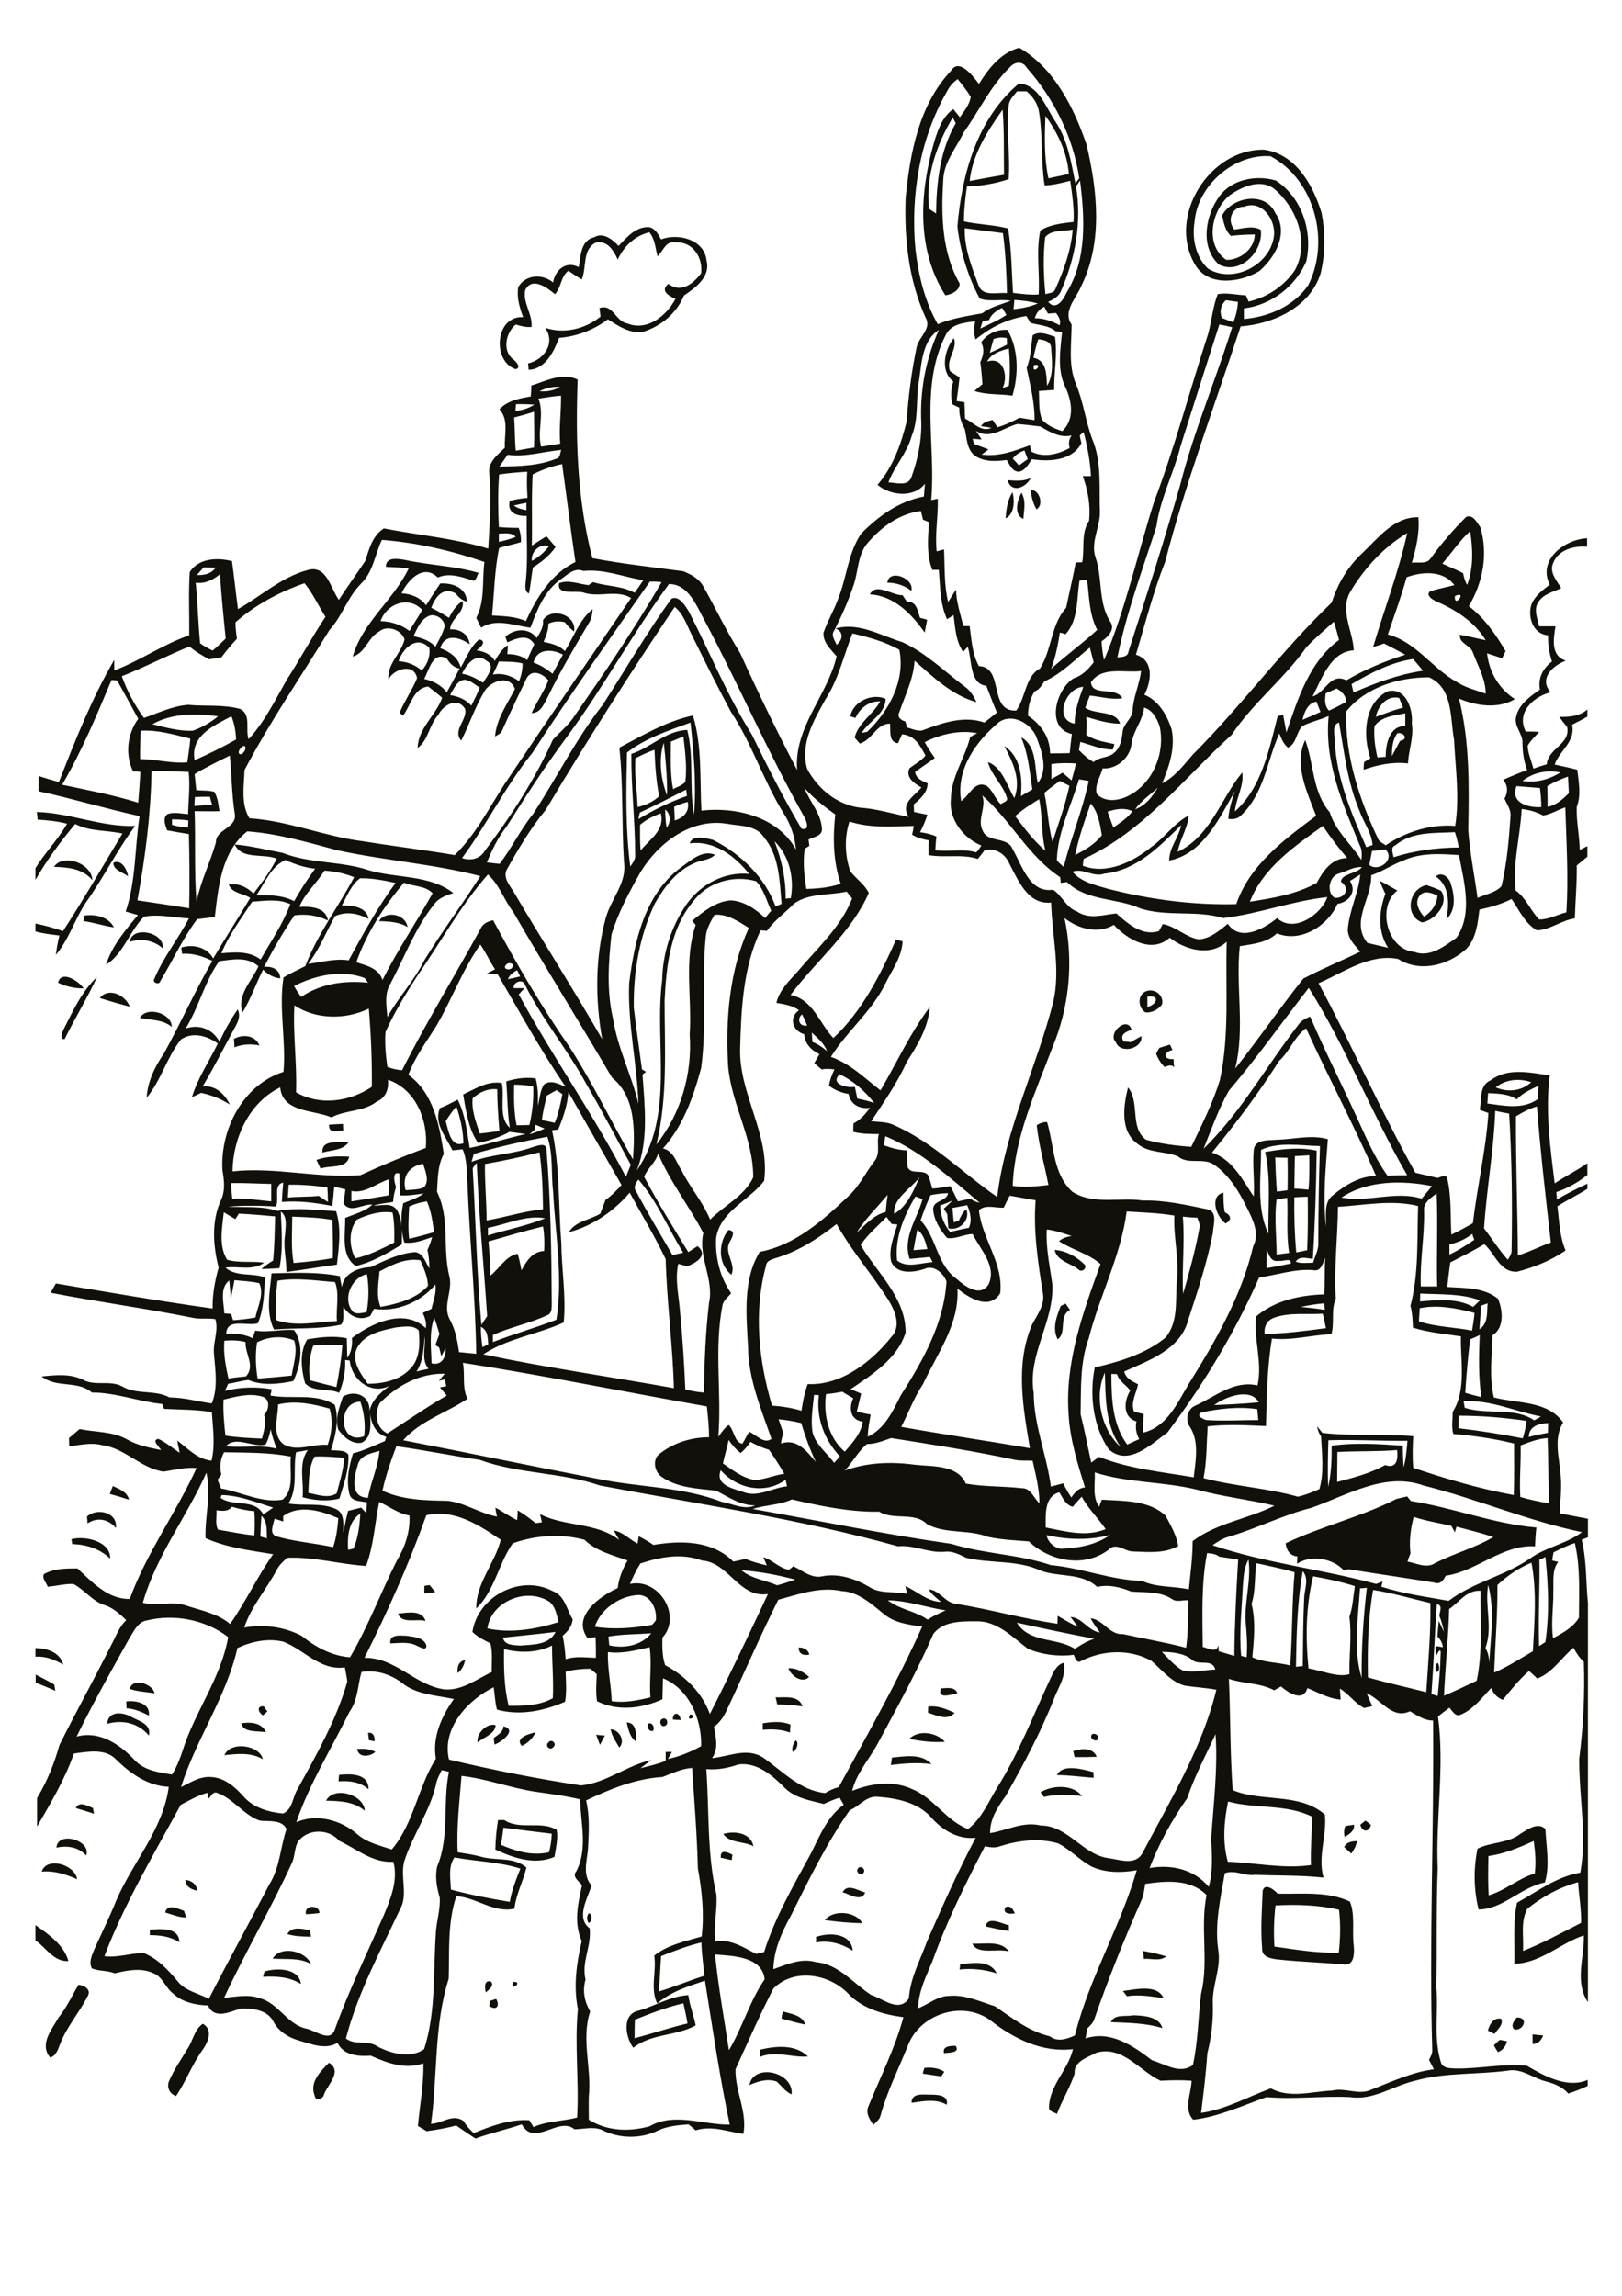 <?xml version="1.0" encoding="utf-8"?>
<!-- Generator: Adobe Illustrator 21.0.2, SVG Export Plug-In . SVG Version: 6.00 Build 0)  -->
<svg version="1.2" baseProfile="tiny" id="Layer_1" xmlns="http://www.w3.org/2000/svg" xmlns:xlink="http://www.w3.org/1999/xlink"
	 x="0px" y="0px" viewBox="0 0 595 842" overflow="auto" xml:space="preserve">
<path fill="#12100B" d="M334.4,771.2c-0.1-3.7,4.2-3,6.7-3c2.4,0,7,0,6.2,3.7C343.2,769.6,338.7,770.6,334.4,771.2 M274.9,764.7
	c1.5-8.2,16.3-4.9,15.5,3.4c-2.3-1-3.7-3.1-5.5-4.7C281.6,762.2,278,763.3,274.9,764.7 M339.1,758.4c2.5-0.3,5.1,0,7.3,1.4
	c-0.3,0.4-0.8,1.3-1.1,1.7c-2.3-0.3-4.6-0.7-6.8-1C338.6,760,338.9,758.9,339.1,758.4 M115.4,768.5c-1.9-4.9,2.2-8.9,5.3-12
	c5,3.1-0.4,7.9-1.8,11.5C118.6,769.8,115.8,770.9,115.4,768.5 M278.9,751.7c5.8-1.4,12.9-2,17.5,2.5c-5.7,0.5-11.7-2.2-17.5,0.1
	C278.9,753.7,278.9,752.4,278.9,751.7 M346.3,753c-0.7-2.7,2.4-2.7,4.3-2.7C352.3,753,348,752.7,346.3,753 M548,750.1
	c0.7-0.7,1.4-1.4,2.2-2c0.6,0.1,1.9,0.4,2.6,0.5c-0.4,1.8-1.5,3.3-3.3,4C548.9,751.7,548.4,750.9,548,750.1 M562.2,746.1
	c1.3,0.1,2.6,0.3,3.9,0.4c-0.7,1.7-1.9,3.2-3.9,3.1C562.2,748.7,562.2,747,562.2,746.1 M68.7,751.5c2.1-3,2.5-7.1,5.7-9.3
	c3.9,2.2,1.9,6.8-0.1,9.6c-3.8,5.3-6.1,11.5-9.7,16.9c-2.3-0.7-3.4-3-2.7-5.2C63.7,759.2,66.4,755.4,68.7,751.5 M556.4,739.9
	c4.6-0.1,2.4,5-0.9,4.4C554,742.9,555.4,741.2,556.4,739.9 M545.8,744.7c0.6-2.3,2.2-5,4.9-4.3c0.9,2.2-1.4,3.8-2.4,5.5
	C547.6,745.7,546.4,745,545.8,744.7 M407.5,741.6c1.4-3.1,5.5-1.9,8.2-2.5c3.7,0.1,9.5,0.4,10.7,4.7
	C420.3,741.9,413.9,741.9,407.5,741.6 M287.2,737.7c3,0.9,7.1,1.3,8.2,4.8c-3-0.6-5.8-1.4-8.7-2.2
	C286.7,739.6,287,738.3,287.2,737.7 M179.8,733.8c0.5-0.2,1.6-0.5,2.2-0.7c1.5,2.5,0.1,4.4-2.5,2.6
	C179.5,735.2,179.7,734.3,179.8,733.8 M232.9,740.7c-0.1,2.3-0.1,4.6-0.1,6.8c6.5-1.7,12.9-3.9,19.4-5.4c-0.4-2.5-1-5-1.5-7.4
	C244.6,736.1,238.7,738.4,232.9,740.7 M234.3,737.4c6.1-1.8,11.7-5.3,18.2-5.7c0.5,3.8,2,7.5,2.7,11.1c-7.2,4-16.2,2.9-22.9,8.2
	C229.4,747.1,228,738.6,234.3,737.4 M411.9,730.2c4.6-0.6,12.7-2.6,14.9,2.6c-4.5-0.6-8.9-1.4-13.4-0.7
	C413,731.6,412.3,730.6,411.9,730.2 M21.5,739.9c3-3.7,4.9-8,7.3-12c2,0.2,4.8,1.7,3.4,4.1c-3,6-7.6,11.1-10.1,17.5
	c-0.8,2-1.4,4.4-3.7,5.1C14.3,749.6,19.1,744.2,21.5,739.9 M188.1,726.9C192.3,726.4,187.1,730.9,188.1,726.9 M178.2,730.7
	c-0.4-1.7-0.7-4.8,2-3.9C181.3,728.5,179.4,729.6,178.2,730.7 M97.1,723c4.4-1.3,12.5-1.3,13.3,4.6c-4.2-2.6-9.2-2.9-13.9-2.6
	C96.6,724.4,96.9,723.4,97.1,723 M352.2,720.4c4.5-0.5,11-1.7,13.4,3.3c-4.4-1.4-9-1.9-13.6-1.4
	C352.1,721.8,352.2,720.9,352.2,720.4 M419.3,715.5c2.9,0.5,5.7,1.1,8.5,2c-2.3,1.9-5.5,0.7-8.2,0.9
	C419.5,717.5,419.4,716.5,419.3,715.5 M100,718.3c3.1-5,12.1-2.8,14.1,2C109.7,717.8,104.7,718.7,100,718.3 M356.7,712.8
	c4.4,0.3,10.5-1.3,13.4,2.9C365.9,714.4,358.6,717.1,356.7,712.8 M299.3,710.4c4.8-1.8,13-1.5,13.5,5c-4-2.6-8.7-3.9-13.5-3
	C299.4,711.9,299.4,710.9,299.3,710.4 M105.4,709.3c1.7-3,5.5-1.9,8.3-1.4c0.1,0.6,0.3,1.8,0.4,2.4
	C111.2,710.2,108.2,710.2,105.4,709.3 M55,707.7c3.9-0.3,10.7-1,10.8,4.6c-3.3-2.1-7.1-2.6-10.9-2.6C55,709.1,55,708.2,55,707.7
	 M13,706c4.9,3.5,10.4,7.2,12.1,13.2c-5.3,0.4-8.2-4.9-12.1-7.6V706 M361.5,706.5c0.9-3.9,6-1,8.6-0.4c0,0.5,0,1.6,0,2.1
	C367.2,707.8,364.3,707.1,361.5,706.5 M302.6,704.2c3-4,11.5-3.2,13.7,1.1C311.8,705.3,307.2,704.8,302.6,704.2 M216,701.7
	c1.4,0,1.2,3.4-0.1,3.5C215.2,704.2,215.2,702.6,216,701.7 M368.8,699.5c1.8-1,2.8,0.8,3.5,2.2C370.7,702,367.6,702,368.8,699.5
	 M112.2,702c-0.7-3.5,5-3.5,5-0.4C115.5,701.8,113.9,702,112.2,702 M60.6,701.4c0.8-3.4,4.7-1.4,6.9-0.6c0.2,0.6,0.6,1.8,0.8,2.4
	C65.7,703.3,63.2,702.1,60.6,701.4 M467.9,698.8c-0.6,5-0.7,10.1-0.4,15.1c7.8,1.1,16,2.5,23.6,2.2c0.6-5.2,0.7-10.5,0.1-15.7
	C483.6,698.6,475.7,698.4,467.9,698.8 M463.2,693.4c0.8-3,4.3-0.3,5.5,1.1c8.8,0.2,18.2-1,26.5,2.9c2,5.1,0.7,10.8,1.4,16.2
	c0.2,2.6,0.3,7.1-3.4,6.9c-8.2-0.8-16.5-1-24.7-1.9c-2.3-0.3-5.7-0.9-5.5-4C462.4,707.4,462.9,700.4,463.2,693.4 M309.1,694
	c1.7-3.4,5.7-0.6,8.3,0.1C315.8,697.7,311.7,694.6,309.1,694 M68,689.4c2.2,0.3,4.2,1.6,4.3,4C70.2,693,68,691.9,68,689.4
	 M314.7,685.3c0.9-1.4,3,0.2,2.1,1.5C315.9,688.2,313.7,686.6,314.7,685.3 M15.3,686.4c1.9-5.7,12.3-2.5,13,2.8
	C24.2,687.4,19.9,686,15.3,686.4 M264.4,681.3c-0.2-3.3,2.4-2,4.3-1.1c-0.1,0.5-0.2,1.5-0.3,2C267,681.9,265.7,681.6,264.4,681.3
	 M493.1,677.4c0.8-1.9,2.9-2.1,4.7-2.2c-0.3,1.7-1.1,3.2-2.1,4.6C494.8,679,494,678.2,493.1,677.4 M20.7,677.6
	c0.5-6.3,13-2.6,10.9,2.9C28.7,677.3,24.7,676.8,20.7,677.6 M265.3,672.6c4.1-1.2,10.1-0.5,11.1,4.5
	C272.8,675.2,267.8,676.1,265.3,672.6 M546,680.7c-0.1,4.8-0.2,9.6,0.1,14.4c6-1.7,10.8-6.2,16.9-8c0.5-3.9,0.2-7.9-0.4-11.9
	C557.2,677.6,551.8,679.9,546,680.7 M557.8,672.5c2.6-1.6,6.4-4.4,9.1-1.7c0.3,6.4,1.7,13.4-0.2,19.6c-8.8,1.7-15.3,9.8-24.3,9.9
	c-1.8-7.2-1.9-15-0.4-22.3C546.9,675.5,553.3,676.1,557.8,672.5 M493.5,669.7c1-0.2,2.1-0.3,3.2-0.5c0.3,2.3-1.7,3.4-3.4,4.5
	C492.9,672.3,493,671,493.5,669.7 M499,669.2c0.6-0.5,1.3-1,1.9-1.5c0.7,0.5,1.3,1,2,1.6C502.2,672.1,499.7,672,499,669.2
	 M184.7,670.3c-0.3,2.1-0.6,4.2-0.9,6.3c5.6,2.4,11.5,4.1,17.6,2.7c0.6-2.2,0.9-4.5,1-6.8C196.5,671.8,190.6,671.1,184.7,670.3
	 M182.7,667.5c0.6,0,1.7,0,2.3,0c5.7,3.8,13.5,0.1,19.2,3.6c0.6,3.3-0.3,6.6-0.8,9.9c-7.2,3.1-15.1,0.4-21.7-2.7
	C181.8,674.6,182.1,671,182.7,667.5 M27.8,663.1c1.3-2.7,4.3-0.8,6.3,0c0.1,0.5,0.3,1.5,0.4,2.1C32.3,664.4,30,663.8,27.8,663.1
	 M119.6,660.4c2.9-5.6,14-2.2,14.2,3.7C129.9,660.7,124.7,660.5,119.6,660.4 M381.7,657.3c4.5-2.7,12-2.9,15.2,1.4
	c-4.6-0.5-9.3-0.8-13.9,0.3C382.7,658.7,382.1,657.8,381.7,657.3 M124.4,650.9c4.2-0.4,10.8-0.6,10.8,5.3c-3.1-2.7-7-3.2-11-2.9
	C124.2,652.6,124.3,651.5,124.4,650.9 M387.7,651c2.2-4.3,9.4-2.1,13.4-1.1c0,0.5,0.1,1.6,0.1,2.1C396.8,651.7,392.3,651,387.7,651
	 M327.2,644.6c4.8-0.5,11-1.6,14.5,2.4c-5-0.7-9.9-0.3-14.9,0.3C326.9,646.6,327.1,645.2,327.2,644.6 M393.7,642.2
	c3-1,7.2-1.4,8.6,2.1c-2.7,0.1-5.4,0.1-8.1,0.1C394.1,643.9,393.8,642.8,393.7,642.2 M131,641.4c2.3-0.1,4.6-0.1,6.7,1.1
	C135.7,644.3,131.5,644.8,131,641.4 M82.3,643.7c2.4-5.4,13.1-3.6,14.1,1.5C92.1,642.6,87.1,643.2,82.3,643.7 M201.2,639
	c1.2-1.5,3.3,0.6,1.7,1.8C201.8,642.2,199.7,640.2,201.2,639 M291.9,638.3c1.4,0.6,0.2,4-1.1,4.2
	C290.4,641.1,290.9,639.4,291.9,638.3 M400.4,636.3c0.9-1.2,3.1,0.3,2.4,1.6C401.8,639,399.7,637.6,400.4,636.3 M333.6,637.7
	c3.3-3.4,10-2.4,13,1.1C342.3,639.1,337.8,638.6,333.6,637.7 M218.7,636.2c0.8,0.1,2.4,0.3,3.2,0.3c-0.6,1.1-1.2,2.3-1.8,3.4
	C219.6,638.8,219.2,637.5,218.7,636.2 M191.4,640.3c-2.7-3,2.9-4.5,5.1-5C195.4,637.5,193.7,639.3,191.4,640.3 M135,635.5
	c2-0.2,2.5,1.3,2.4,3.1c-0.5-0.1-1.6-0.3-2.1-0.4C135.3,637.3,135.1,636.4,135,635.5 M224,634.2c3.2,0.2,5.5,4.2,3.2,6.7
	C225.9,638.7,224.4,636.6,224,634.2 M184.7,633.1c5.2,1.3-0.7,5.8-3.3,6.7c-0.1-0.6-0.2-1.8-0.3-2.4
	C182.7,636.2,184.6,635.2,184.7,633.1 M175.2,639c-0.6-3.3,3.6-7.3,6.6-6.3C181.7,635.9,177.5,637.1,175.2,639 M279.8,632
	c3.4-0.5,6.9-0.9,10.2,0.5c-0.1,0.7-0.2,2.2-0.2,2.9c-3.2-1.2-6.6-1.3-10-1C279.8,633.8,279.8,632.6,279.8,632 M237.9,632.1
	c1.4-0.6,2.5,1.7,1.6,2.7C238.1,635.3,236.9,633,237.9,632.1 M229.9,631.7c3.8,0.1,3.3,4.4,3.6,7.1
	C231.1,637.3,230.5,634.3,229.9,631.7 M88.5,632c3.4-0.5,7.5-0.3,9.1,3.3C94.7,634.7,89.2,635.6,88.5,632 M243.2,630.3
	c1.7-0.5,2.2,2.3,0.6,2.7C242.1,633.5,241.6,630.6,243.2,630.3 M253.2,628.7C256.5,629.5,251.2,631.9,253.2,628.7 M246.8,630.6
	c0.1-3.1,2.6-2.6,2.9,0.2C248.9,630.8,247.5,630.7,246.8,630.6 M39.3,632.2c0.5-5.1,6.1-4.3,9.3-2.3c2.8,1.4,7,2.6,6,6.6
	C50.8,631.9,44.9,630.6,39.3,632.2 M340.5,625.9c3.4-0.5,6.7,0.9,9.7,2.3c-2.6,3-6.7,0.9-9.8-0.1
	C340.4,627.5,340.5,626.4,340.5,625.9 M96.5,629.1c-1.8-1-2.5-3.6,0.3-3.3c0.3,0.5,0.9,1.4,1.3,1.9C97.5,628.1,97,628.6,96.5,629.1
	 M46.3,624c3.4-0.5,9,0.6,8.3,5.2c-2.6-1.4-5.3-2.5-8.2-2.7C46.4,625.6,46.4,624.8,46.3,624 M284.5,622.5c3.4,0.1,8.5-0.9,9.9,3.3
	c-3.1-0.4-6.2-0.7-9.3-0.7C285,624.4,284.7,623.1,284.5,622.5 M345.2,619.2c2-0.1,5.2-0.7,6,1.8
	C349.1,621.4,343.6,623.4,345.2,619.2 M47.6,619.4c1-4.3,8.4-1.9,9.1,1.6C53.6,620.5,50.5,620.4,47.6,619.4 M188.3,615
	C188.8,615.5,188.8,615.5,188.3,615 M13,614.1c2.3,1.2,4.6,2.3,6.9,3.7c0.1,0.6,0.3,1.7,0.4,2.3c-2.4-1.1-4.8-2-7.2-3V614.1
	 M289.2,611.8c2.9-0.1,5.5,1.3,7.6,3.2C294.4,617.6,290.1,614.6,289.2,611.8 M527,613.2c-0.5-0.9-0.7-3.1,0.5-3.3
	C528,610.8,528.3,613,527,613.2 M167.9,613.6c-0.3-2.2,0.3-4.3,2.7-4.8C170.3,610.7,169.4,612.4,167.9,613.6 M293,604.2
	c1.8,0,3.4,0.7,3.9,2.6C294.8,607.3,292.9,606.6,293,604.2 M13,604.4c4.2,0.1,9,1.5,10.2,6.1c-3.1-1.8-6.5-3.2-10.2-2.9V604.4
	 M143.2,602.7c-0.5-3.4,3.6-2.9,5.8-2.8c2.6,0.4,6.4,0.5,7.4,3.5c0.2,2.3-2.4,0.6-3.4,0.2C150,602,146.5,602.6,143.2,602.7
	 M146,591.8c3.4-0.4,8.9-1.5,10.1,2.7C153,593.5,147.3,595.7,146,591.8 M155.7,581.6c0.5-0.1,1.4-0.2,1.9-0.3
	c0.7,0.9,1.4,1.8,2.1,2.6c-1.3,0.2-2.7,0.4-4,0.5C155.6,583.5,155.7,582.6,155.7,581.6 M26.2,564.5c5-1.4,14.5,0.8,14.2,7.1
	c-3.8-3.6-8.7-5.2-13.9-5.3C26.4,565.8,26.3,564.9,26.2,564.5 M31.9,556.2c3.6-3.4,11.4-1.6,10.6,4.2c-2.7-3.3-6.8-4.1-10.4-1.7
	C32.1,558.1,32,556.9,31.9,556.2 M518.6,556.3c-1.2,4.4-1.7,8.9-1.2,13.4c-0.4,1-0.8,2-1.1,3c3.3,0.6,6.9,2.6,10.1,0.6
	c6.9-3.6,14.7-5.6,21.4-9.6c-4.4-1.5-9-2.6-13.5-3.8c-0.2,0.5-0.5,1.6-0.6,2.1c-0.4-0.8-0.9-1.6-1.3-2.4
	C527.7,558.5,523,557.8,518.6,556.3 M512.3,549.7c1.3-0.3,2.6-0.6,3.9-0.9c0.3,0.4,1,1.3,1.4,1.7c15.5,2.4,30.4,8.4,46,9.7
	c-0.3,2.3-0.4,4.6-0.5,6.9c-12.1-0.7-21.2,9.1-32.8,10.8c-0.8,1.8-2.1,3.3-4.2,2.5c-10.4-1.7-21-3.2-31.4-4.9
	c-0.6,0.1-1.2,0.3-1.8,0.4c-3.9-4.4-12-5.8-17.1-2.4c0-0.7,0.1-2,0.1-2.7c-2.7-0.2-4-2.3-4.3-4.8
	C484.8,559.7,499.4,556.3,512.3,549.7 M40.3,547.9c0.3-1,0.7-1.9,1.1-2.9c2.3,1.1,5.3,2.1,5.9,5C44.9,549.2,42.6,548.5,40.3,547.9
	 M389.1,479c0.4-0.2,1.3-0.7,1.8-0.9c0.5,0.7,1,1.5,1.6,2.3c-4.3,2.3-1,8.2-4.5,10.8C385.9,487.2,387.6,482.8,389.1,479
	 M386.9,458.4c4.2,0.3,8.1,2.5,11.1,5.5c0.7,1.6-1.4,2.9-2.6,1.5C392.5,463.2,387.7,462.4,386.9,458.4 M268.3,467.5
	c-5-3.9-4.9-11.8-1.1-16.4c3.1,0.2,1.1,3.2,0.3,4.7C265.7,459.8,270.1,463.6,268.3,467.5 M449.6,448.7c-3.4-2.3-6.1-10.1-0.8-11.3
	c0,2.4,0,4.8,0.5,7.2C451.7,445.7,451.9,447.5,449.6,448.7 M116.1,425.4c3.8-1.4,7.9-1.4,12-1.2c-1,4.7-7.1,3-10.5,4.4
	C117.1,427.5,116.6,426.5,116.1,425.4 M118.3,422.7c-0.5-5.1,6.4-3.4,9.7-4C126,422,121.5,421.7,118.3,422.7 M120.7,412.5
	c1.7-0.2,3.4-0.2,5.1-0.3c0,0.6,0.1,1.8,0.1,2.4C123.8,414.7,120.6,416,120.7,412.5 M425.3,384.3c1.3-0.4,2.6-0.8,3.9-1.2
	c0.2,0.5,0.7,1.5,0.9,2c-3.5,0.7-3.3,3.7,0.4,3.3c0,1,0.1,2.1,0.2,3.1c-0.9-1.3-2.3-0.6-3.5-0.2c-1.4-1.4-2.4-3-3.1-4.8
	C424.3,385.9,425,384.8,425.3,384.3 M85.8,381c3.4-1.8,7.7-1.4,9.4,2.4c-3.1-0.6-6.2-0.5-9.2,0.7C86,383.3,85.9,381.8,85.8,381
	 M409.3,382.2c-3.2-3.3,4.3-9.9,5.8-4.5c-2.2,0.7-4.5,1.8-2.9,4.3c0.7,0,2.1,0.1,2.7,0.2c1.2-0.8,2.5-1.5,3.8-2.2
	C419.3,384.5,411.1,386.8,409.3,382.2 M51.3,373.3c2.5-4.4,11.7-1.8,11.7,3.3C59.7,373.8,55.3,374.2,51.3,373.3 M36.6,366
	c3.3-4.1,9.5-1,11,3.2C43.9,368.2,40.3,367.2,36.6,366 M420.9,365.5c0,0.9,0,2.8,0,3.8C424.5,368.4,425.6,364.8,420.9,365.5
	 M420.5,363.5c3.1-1.1,6.5,1.5,5.8,4.8c-1.3,1.9-3.7,3.2-6.1,3C417.4,369.6,417.1,364.8,420.5,363.5 M23.2,377.8
	c3.5-6.9,6.7-14.1,12.4-19.5c-3.6,7.8-8.1,15.1-11.9,22.8C21.7,381.2,22.8,378.8,23.2,377.8 M21.3,360.4c1.1-4.8,7.7-0.6,9.4,2.1
	C27.4,362.5,24.2,361.8,21.3,360.4 M47.6,345.4c0.8-6.1,12.9-3.5,12.1,2.4C56.4,344.8,51.8,344.1,47.6,345.4 M139,337.8
	c2.6-4,9.8-2.6,10.5,2.2C146.3,338,142.6,338,139,337.8 M30.8,335.8c4-0.6,8.9,0.3,11,4.3c-3.8-0.5-7.4-1.8-11.2-2.3
	C30.7,337.3,30.8,336.3,30.8,335.8 M520.7,328.6c-1.9,2.5-0.1,5.6,1.7,7.6c2.7-1.8,4.7-4.4,4.9-7.8
	C525.2,327.5,522.3,326.3,520.7,328.6 M521.7,338.3c-6.6-2.5-5-12.3,1.6-13.7c1.8,0.7,3.8,1.2,5.4,2.2
	C531.7,331.5,526.3,337.5,521.7,338.3 M526.7,321.4c2.2-1.9,4.9,0.4,5.5,2.7c1.4,4.2,2,9.7-1.6,13
	C531.6,331.5,531.9,325.1,526.7,321.4 M41.6,316.4c3-1.4,5,2.5,5.4,5C45.2,319.9,41.5,319.2,41.6,316.4 M19.8,317.9
	c3.3-5,13.8-1.4,14.1,4.9C30.3,318.5,25,318.1,19.8,317.9 M13.5,297.8c12.2,0.3,23.8,5.6,36.1,5.1c-6.7,8.9-11.6,19-18.1,28.1
	c-4.1,6.2-6.2,13.5-11,19.2c0.3-2.4,0.7-4.8,1.3-7.1c-3-0.4-5.9-0.7-8.8-1.5v-2.9c3.4,0.7,6.8,1.6,10.1,2.8
	c7.6-11.7,14.6-23.8,21.8-35.8c-5.8-1.3-12-0.7-17.3-3.5c-5.4,6.4-10.4,13.2-14.6,20.5v-4.3c3.5-5.7,8.3-10.5,11.6-16.3
	c-3.5-0.9-7.2-1.3-10.8-1.5C13.8,300,13.6,298.6,13.5,297.8 M512.6,268.9c-1.8,2.4-2,5.5-2,8.4c1-1.8,2-3.8,3-5.6
	C516.8,271.2,515.1,268.5,512.6,268.9 M504.2,266.3c-0.3,3.9,0.2,7.8,1.1,11.5c0.7-0.1,2.2-0.2,3-0.2c0-4.5,1.3-11.5,7.2-11.3
	c0-1.6,0-3.1,0-4.7C511.5,262.4,506.7,262.8,504.2,266.3 M504.7,262.9c3.3-1.2,6.6-2.5,10-3.4c-0.5-1.2-1-2.3-1.4-3.5
	C508.9,254.8,505.4,259,504.7,262.9 M502.7,278.1c-2.8-8.2-2.5-20.2,6.4-24.6c6.7-1.5,9.3,6.7,8.8,11.9c0.8,5-1.2,9.7-1.4,14.6
	c-5.6-0.7-11.1,0.5-16.3,2.3c0-0.7,0.1-2.1,0.2-2.8C501,279.1,501.9,278.6,502.7,278.1 M319.1,218c2.2-4.5,8.2,0.4,12,0.3
	c0.5,0.8,1.1,1.6,1.6,2.4c3.5-0.3,3.9,3.3,4.8,5.9c0.9,0.2,1.7,0.4,2.6,0.7c-0.3,1.6-0.6,3.1-0.9,4.7
	C334.4,225.1,327.8,218.4,319.1,218 M325.5,213.7c0.6-5.3,10.1-1.6,8.8,3C331.8,214.7,328.7,213.7,325.5,213.7 M165.1,254.9
	c3,0.5,5.8,1.6,7.8,3.9c1.1-2.2,2.2-4.4,3.1-6.6c-1.8-1.1-3.5-2.8-5.7-2.9C167.5,249.7,166.4,252.8,165.1,254.9 M183,242.6
	c-0.7,1.6-1.4,3.2-2.2,4.8c3.4-0.7,6.8,0.4,9.6,2.4c0.9-2.1,1.3-4.3,1.3-6.5C188.8,242.6,185.9,242.7,183,242.6 M169.5,247.1
	c2.8,0.4,5.3,1.8,7.7,3.3c1.4-2.4,4.9-6.2,1.2-8.1C174.6,239.1,170.9,243.9,169.5,247.1 M155.6,249c3.2,0.7,6.2,2.2,8.3,4.9
	c1.6-2.9,3.2-5.8,4.7-8.7c-2.2-0.4-3.6-1.9-4.7-3.7C158.7,238.7,157.5,245.6,155.6,249 M195.7,243c2.6,0.9,4.9,2.4,7,4.1
	c1.2-2.3,2.5-4.7,3.8-7C202.5,237.9,196.9,237.8,195.7,243 M146.2,242.5c3.2,0.2,6.1,1.3,8.5,3.4c2.1-2.2,3.2-5.2,2.8-8.3
	C152.9,232.8,147.8,237.7,146.2,242.5 M156.9,226.1c-2.7,1.4-3.9,4.5-5.2,7.2c2.9,0.7,5.9,1.5,8,3.9c1.3-2.4,2.7-4.8,3.4-7.4
	C163.2,227,159.4,224.6,156.9,226.1 M139.6,227.8c3.9,0.1,7.6,1.3,10.6,3.6c1.5-2.6,3.2-5.1,4.7-7.7
	C149.9,218.3,141.8,221.4,139.6,227.8 M141.6,207.9c-0.2-3.7,4.3-3,6.7-2.6c9,2,18.4,2.2,27.3,4.8c-0.7,0.9-0.9,3.5-2.5,2.7
	c-4-1.3-8.4-2.8-12.5-1c-5.3-5.2-11,0.9-13.3,5.8c3.5,0.2,6.9,1.5,9,4.4c1.7-2.7,3.4-5.4,5.2-8c4.4-0.3,9.6,1.5,9.8,6.7
	c-1.8-0.5-3.1-1.7-4.2-3.1c-4.6-2.5-7.4,1.3-8.9,5.3c2.2,1.1,4.4,2.3,6.5,3.7c1.2-2.4,2.7-4.7,5-6.2c0.9,4.3-4.3,6.3-4.6,10.4
	c3.5-0.2,6.8,1.7,7.2,5.5c-3.6-2.6-9.1-4.2-10.8,1.4c3.4,1.3,6.6,3.4,7.5,7.1c2.1-3.5,3.5-7.6,6.8-10.3c3,0.6,0.5,3-1,4
	c2.7,0.4,5.3,1.4,6.7,3.9c1.3-2.2,2.6-4.4,4.8-5.8c0,0.8-0.1,2.5-0.2,3.3c2.6,0,5.2,0.5,7.3,2.2c0.8-2,1.7-3.9,2.6-5.8
	c-2.3-4-6.6-2.2-9.9-0.7c-0.2-0.5-0.5-1.5-0.7-2.1c3.3-3,8.7-3.4,11.5,0.5c1.2-2,2.6-4.1,2.3-6.6c3.2-4.9,12.4-1.9,11.4,4.2
	c-1.3-0.9-2.4-2.1-3.4-3.4c-2-0.5-4.1-0.4-6,0.5c0,2.4-0.9,4.6-1.8,6.7c2.8,0.6,5.7,1.2,7.8,3.4c3.3-5.2,5.3-11.5,10.2-15.4
	c-0.1,1.8-0.4,3.6-1.4,5.1c-5.3,9-10.7,18-15.2,27.4c-1.3,2.3-2.5,5.7-5.8,5.6c1.9-4.1,4.5-7.8,6.2-12c-2.1-2.3-5.7-4.3-7.9-1
	c-3.1,6.4-6.2,12.9-9.1,19.4c-0.4,1.2-1.7,1.6-2.6,2.2c0.5-6.4,4.4-11.8,7.3-17.4c-1.9-5.4-8.8-3-11.1,0.7
	c-3.5,5.8-5.6,12.2-8.6,18.2c-3.4-3.7,2.5-7.9,1.4-11.6c-2.6-4.5-8.1-1.5-9.8,2.2c-3.4,3.5-3.6,9.3-7.6,12.1
	c0.2-7.3,6.7-11.9,9-18.4c-1.6-1.4-3.4-2.8-5.1-4.1c-5.5,0.5-6.4,7-9.3,10.7c-0.3-0.3-0.9-0.9-1.2-1.1c1.8-4.4,4.6-8.3,6.4-12.7
	c-1.1-5.7-8.6-3.4-10.5,0.5c-0.6-5.7,4.7-9.5,5.9-14.7c-1.1-3.5-6.3-5.4-9.3-2.9c-4.1,2.2-5.1,7.9-9.7,9.2
	c3.6-12.6,15.1-20.9,20.5-32.3C147.1,208.1,144.4,208,141.6,207.9 M375.4,190.3c-3.7-1.6-2.2-6.9-0.7-9.6
	C376.5,183.7,375.6,187.1,375.4,190.3 M368.9,190.1c0.2-3.3,0.7-6.7,2.5-9.6C372.3,183.6,372.1,188.7,368.9,190.1 M378.1,179.7
	c3.3-0.2,4.9,5.6,2.1,7.1C379,184.6,378.3,182.2,378.1,179.7 M369.6,176.1c2.9,0.2,5.8,0.5,8.5-0.8
	C376.4,178.8,371.1,181.1,369.6,176.1 M362.1,132.6c6.1-2,7.8,5.4,5.7,9.7c0.6-0.2,1.7-0.6,2.3-0.8c0.5-4.5,0.4-9.1,0-13.7
	C367,128.6,363.7,129.6,362.1,132.6 M364.5,124.3c-0.5,1.7-1,3.4-1.4,5.1c2.1-0.9,4.2-1.9,6.3-3c0-0.6,0-1.8-0.1-2.4
	C367.6,123.6,366,123.8,364.5,124.3 M359.9,125.6c2.2-3.2,5.8-4.9,9.7-4.6c4.1,7.2,4.1,16.3,1.8,24.1c-4.6-0.7-9.4-0.2-13.9-1.7
	c0.9-0.9,1.9-1.7,2.9-2.5c-0.2-2.7-0.4-5.4-0.8-8.1C360.7,130.5,361.3,128,359.9,125.6 M226.9,90.2c3-3.1,6.2-7,10.9-6.9
	c2.5,0.2,3.6,2.6,4.7,4.5c6.3-2.4,15.9,0,16.7,7.8c1.5,6-4.1,9.9-8.3,12.8c-2.6,6.3-8.2,11.1-14.7,13.2c-4.9,1-9.3-2-13.2-4.5
	c-5.2,3.9-11.4,6.3-17.9,6.8c-1.9,5-5.1,11.6-11.2,11.7c0-0.6-0.1-1.7-0.2-2.3c5.9-1.4,10.2-7.4,6.3-13.1c6.9,2.4,14.8,0.4,20.3-4.1
	c-0.1-0.8-0.3-2.3-0.4-3.1c4.9-1.8,5.9,4.9,10.2,5.6c7.3,3,14.4-2.8,17.7-9c-2.4-1-5.8-3-2.6-5.5c4.6,3.6,9.2-0.1,12-3.9
	c0.7-5.8-3.1-11.7-9.4-11.3c-3.6-0.7-4.5,3.2-6.6,5.1c-0.8-3-0.9-6.3-3-8.8c-5.4,1.3-9.3,5.1-11.6,10c-1.4-3.3-3.9-7.2-8.1-6.2
	c-5,2.6-3.2,9.1-5.1,13.5c-1.7-1-3.3-2.1-4.9-3.2c-2.8,2.1-2.6,6.1-4.9,8.6c-2.9-2.4-8.3-6.5-10.9-1.6c-1.1,4.5,2.7,8.9,2.3,13.6
	c-2,0.2-3.9-0.3-5.8-0.9c-3.7,3-5.1,9.8-0.8,12.9c1,0.8,2.9,2.9,0.8,3.5c-8.7-2.8-7.7-19.6,2.7-19.1c-1.3-3.5-2.4-7.2-1.8-11
	c2.6-4.6,8.9-5,12.8-1.7c0.7-4.6,4.8-8.1,9.4-5.6c0.8-4.1,0.6-9.8,5.7-11C221.2,85.1,224.6,87.7,226.9,90.2 M262.3,716.8
	c1.2,11.8,3.3,23.4,5.1,35.1c5-8.4,7.6-18,13.1-26C279.6,717.5,268.8,717.3,262.3,716.8 M242.5,717.4c-0.3,4.3-0.4,8.7-0.9,13
	c5.7-1.7,11.1-4,16.8-5.8c-0.4-4.1-1-8.1-1.1-12.2C252.2,713.6,247.3,715.5,242.5,717.4 M560.3,700c-2.6,4.6-1.3,10.3-1.6,15.5
	c7.3-2.9,14.3-6.7,21.3-10.3c0.1-5-0.8-9.9-1.1-14.9C572.1,692.1,565.8,695.6,560.3,700 M420.1,690.9c-0.3,1.8-0.5,3.7-1.1,5.4
	c-6.4,14.4-12.3,29.1-17.5,44c-0.4,1.5-1.5,2.5-2.6,3.6c-0.2,1.2-0.5,2.5-0.7,3.7c9.1-3.1,17.5,2.7,24.4,8c4.9,1.4,10.3,5.3,15,1.7
	c1.9-8.6,1.9-17.4,3-26.1c2.9-11.9-0.4-24.2,2-36.2C436.7,689,427.7,689.8,420.1,690.9 M165.4,693c7.1,1.9,14.3,3.3,21.6,4.5
	c0.7-4.2,2.3-8.2,3.9-12.2c-7.8-2.5-16.2-2.6-24.2-4.1C164.3,684.7,165.3,689,165.4,693 M366.8,677.1c-1.8,0.7-3.7,0.4-5.5,0
	c-7.1,13.7-14,27.5-19.2,42c-2.3,5.6-5.2,11.2-5.3,17.4c3.8-1.4,7.1-4.5,11.3-4.5c5.9-0.6,11.4,2.1,16.9,3.8
	c6.3,4.3,12.5,9.2,20.1,11c2.9,2.2,6.2,1,9.2-0.3c5.2-21,16.7-39.8,22.7-60.6c-5.6,1-11.5,1-16.7-1.4c-4.3-2.4-7.7-6.1-12-8.4
	C381.3,674,373.8,674.9,366.8,677.1 M109.2,675.6c-1.2,2.4-1,5.2-2.1,7.6C99.4,700,90,715.9,82.2,732.7c4.3-0.4,8.8-1.4,13,0.1
	c7,1.8,10.1,9.7,17.2,11.2c3.2,0.6,8.7,5.2,10.4,0.4c5.1-14.3,11.8-27.9,17.9-41.8c2.6-6.2,5.4-13,3.6-19.8
	c-7.6,0.5-13.4-4.7-19.9-7.7C120.6,670.5,112.6,670.6,109.2,675.6 M450.5,660.7c-1.5,7.3-2.1,14.9-0.1,22.1
	c10.2,0.3,20.3,2.7,30.5,1.2c-0.2-5.9,0.3-11.8,0.5-17.7C471.8,661.5,460.7,663.5,450.5,660.7 M311.7,663.9
	c-8.5,12.1-15,25.5-21.6,38.7c-3.3,6-6.3,12.6-6.4,19.6c5-1.8,10.2-4.2,15.6-2.6c8.3,0.7,13.6,7.7,20.2,12
	c4.4,1.4,10.3,6.7,13.9,1.3c0.5-7.5,4.2-14.1,6.7-21c5.6-12.8,11.3-25.6,17.8-37.9c-6.6,0.7-12.4-2.9-16.5-7.7
	c-4.8-5.2-12.3-6.8-19-7.3C317.9,658.3,315.4,662.4,311.7,663.9 M66.3,661.9c-9.9,18.2-20.6,36.1-28,55.5c4.9,0.7,9.7-1.2,14.5-1.1
	c5.2,2.1,9.1,6.4,12.6,10.6c2.8,3.4,7.5,4.1,11.2,6.2c7.2-14.1,14.9-28,22.2-42c3.9-6.2,4-13.5,6.3-20.3c-1.7-3.6-6.5-2.7-9.8-3.1
	c-6-2.1-9.7-8.1-15.7-10.2c-1.6-0.5-2.2,1.2-3,2.2c-0.1-0.6-0.4-1.7-0.5-2.2C72.6,658.4,69.5,660.3,66.3,661.9 M169.3,651.3
	c-0.7,9.3-1.9,18.7-1.4,28c3,0.5,6.1,0.9,9.1,1.8c5.3,1.3,11.6-0.1,16.1,3.8c-1.2,5.1-3.8,9.8-4.4,15.1c-7.5,1.7-13.9-4.1-21.3-4.6
	c-3.3,9.8-2.5,20.2-2.8,30.3c-5.5,17.2-4,35.5-6.5,53.2c4.1-0.1,7.8-3.8,11.9-1.1c1,1.7,2.3,3.2,3.8,4.5c6.4-2.6,13.3-5.2,20.4-4.7
	c0.5,0.8,1,1.7,1.5,2.5c5.1-2.3,10.7-2.1,16-3.5c0.8-13.3-1-26.6,0.3-39.8c-1.7-8.3-0.5-16.9,1.4-24.9c-3-6.8-1.4-13.6,0.1-20.5
	c-1.1-1.5-3.8-3.1-2.1-5.1c4.3-8.2,1.6-17.6,1.4-26.4c-5.4-1.3-11-2-16.5-2.8C187.1,655.7,178.4,652.3,169.3,651.3 M160.2,653.3
	c-2.1,10.5-8.7,19.3-11.9,29.3c-1.6,5.9,1.6,12.4-1.7,17.9c-7.2,15.4-15.4,30.5-19.7,47.1c3.4,2.7,8.2,0.4,11.7,3
	c5,2.6,12.1,4.4,17,0.9c4.4-13.8,3.3-28.6,4.3-42.9c0.3-4.3,1.7-8.5,1.4-12.7c-1.1-3.7-1.8-7.7-0.9-11.5c4.6-10.9,1.9-23.2,4.3-34.6
	c-0.7-0.2-2.1-0.5-2.7-0.6C161.5,650.4,160.7,651.7,160.2,653.3 M243,651.7c-9.8,0.6-19.2,4.4-28,8.6c1.4,5.8,1,11.8,0.7,17.8
	c-0.4,4.5-2.1,9.6,1.3,13.4c-1.5,4.8-5.8,11.9-0.7,15.7c0.8,6.4-3.1,12.4-1.5,18.8c-1.2,4.1-0.4,8.1,1.7,11.7
	c-3.4,10.2,0.6,20.7-0.5,31.1c-0.1,2.9,0,5.7,0,8.6c6.7,4.2,14.8,4.5,22.3,2.4c9-5.2,19.6-0.5,29.4-0.6c-3.7-17.5-6.3-35.2-9.1-52.8
	c-6.1,2.1-12.6,4-17.5,8.4c-2.7-5.5-0.2-11.8-1.1-17.6c5-4,11.4-5.2,17.4-7c1-8.4,0.1-16.8-1.4-25c-0.3-12.3-1.3-24.5-2.1-36.8
	C250,648.6,246.6,650.4,243,651.7 M259.1,648.8c1.1,15.3,0.2,30.9,3.7,46c0.4,5.7-1.1,11.5-0.4,17.2c5.5-1,10.3,2.2,15,4.6
	c1-0.2,1.9-0.5,2.9-0.7c4-12.8,10.8-24.4,17.2-36.2c3.2-6.4,6-13.5,12-17.8c-0.5-0.9-1-1.7-1.5-2.6c-2,0.6-3.9,1.4-5.8,2.3
	c-5-1.3-10.5-2.1-14.3-5.9c-4.5-4.5-10.1-9.5-17-8.6C267.1,648.4,263.2,649.2,259.1,648.8 M435.5,659.5
	c-5.5,7.8-10.4,16.7-13.8,25.6c8-1.4,16.3,0.4,21.7,6.9c1.6-5.7,1.2-11.6,0.9-17.5c0.8-12.8,2.5-25.6,1.6-38.5
	C442.3,643.8,438.2,651.4,435.5,659.5 M450.8,615.7c0.6,13.6,0.4,27.2,1.4,40.8c10.4,4.5,24.5,0.8,33.8,9c0.8,7.8-2.7,15.3-0.5,23.1
	c-8.4-0.9-16.8-0.7-25.2-1c-3.7,0.5-7.3-2-11-0.6c-1.6,9.3-3.8,18.7-2.4,28.2c1.1,6.7-2.3,12.9-2,19.6c0.2,6.1-0.5,12.2-2,18.2
	c-0.5,7.3-1.4,14.6-2.3,21.9c9.1-1.3,17.1-5.9,25.6-9c6.9,3.8,15.1,1.1,22.5,0.8c4.8-1.2,9.9,1.9,14.5-0.4
	c7.5-2.9,14.8-6.4,22.8-7.4c-0.6-1.2-1.2-2.3-1.8-3.5c0.6-1.1,1.3-2.3,1.2-3.6c-1.2-40.3,0.7-80.6,0.3-120.8c-3.2,0-5.9-1.9-8.5-3.4
	c-6.6,3.1-10.6-4.5-15.9-6.6c0.7,1.5,1.4,3.1,2.1,4.7c-1,0.2-2,0.5-3,0.7c-3.5-1.8-5.6-5.2-8.9-7.1c0.1,1.3,0.2,2.7,0.3,4
	c-4.4-0.3-8.2-2.6-12.2-4.2c-1.6,5.3-7,1.7-9.7-0.6c-0.8,0.5-1.7,1-2.5,1.4C462.1,617.1,456.3,617.6,450.8,615.7 M132.6,613.2
	c-1.4,4.9-1.3,10.3-4.4,14.6c-6.6,13.5-14.7,26.3-19.5,40.5c7.5-3.3,16.4-0.8,22.4,4.4c3.5,3.1,8.2,4.1,12.6,5.6
	c8.1-9.5,9.6-22.9,16.2-33.3c-1.4-7.9,2.1-15.6,6.6-21.9c-6.6-1.4-14.1-1.6-19.4-6.2C142.9,613.9,137.6,612.3,132.6,613.2
	 M207.5,613.1c0.1,3.7,0.4,7.3-0.2,11c-7.9,3.4-16.5,5.2-25,2.9c-0.7-2.7-0.8-5.5-1.2-8.2c-9.6,4.7-19.1,15.1-16.4,26.5
	c15.9,3.8,32.1,7,48.4,9.5c9.3-0.9,16.9-7.4,25.8-9.3c-1.3,1-2.7,2-4,3c3.1-0.8,6.3-1.5,9.3-2.7c0-1.1,0-2.2,0-3.3
	c0.6,0,1.8,0,2.3,0c-0.5,0.9-1,1.7-1.5,2.6c4.3-0.9,8.4-2.6,12.2-4.7c0.3-9.8-4.4-21-14-24.9c-0.1,2.6-0.1,5.1-0.2,7.7
	c-7.5,3.4-16.5,4.5-24,0.7c-0.5-3.3-0.2-6.6-0.1-9.9c-0.8-0.7-1.6-1.4-2.4-2C213.5,612,210.5,612.3,207.5,613.1 M426.2,605.8
	c2.4,2.4,4.6,5.1,7.6,6.8c3.9,1,8-0.2,12-0.3c-1.1-4.3-6.3-1.1-8.8-3.8C434,606.2,430,605.9,426.2,605.8 M223,605.9
	c-0.2,6,1.2,12,1.4,18c4.8,0.7,9.6-0.3,14.2-1.4c-0.5-6.1,0.6-12.3-0.3-18.4C233.4,605.2,228.3,606.6,223,605.9 M184.9,604.8
	c-0.1,6.9,0,14,1.7,20.8c5.5,0,11.2,0,16.2-2.8c0.3-6.4-0.3-12.9-0.3-19.3C197.1,606.2,190.8,606.3,184.9,604.8 M87.1,604.4
	c-4.1,18-15.2,33.5-20.7,51c3.4-1.6,6.7-3.9,10.7-3.7c5,0.1,9,3.5,12.1,7c3.6,4.2,9.2,5.9,14.6,6.4c3.7-1.5,3.5-6.3,5.5-9.2
	c6.9-12.6,14.2-25.3,18.1-39.2c-0.2-1.8-0.6-3.5-0.9-5.2c-9,1.3-14.8-6.4-22.5-9.4C98.3,600.7,92.3,602,87.1,604.4 M223.2,600.2
	c0.1,0.8,0.2,2.4,0.3,3.2c5.3,1.3,11.9,0.1,15.4-4.4C233.6,599.4,228.3,599.3,223.2,600.2 M184.5,600.6c0.6,2.9,4,2.7,6.3,2.9
	c4.6-0.4,10.6-0.1,13-5C197.3,599.3,190.9,599.9,184.5,600.6 M373,595.1c4.7,7.6,14.6,5.3,21.3,9.6c2.2-1.5,4.5-2.8,7.1-3.7
	C391.9,599.2,382.4,597.2,373,595.1 M342.4,599.2c-6,13.8-13.3,27-20.4,40.2c-3.1,5.8-7.8,10.8-9.4,17.4c6.9-2.8,15-3.9,21.9-0.7
	c8,3.2,12.6,11.7,20.6,14.7c5-3.8,7.5-10,10.7-15.2c7.8-12.4,13.1-26.2,19.3-39.5c1.2-2.5,2.2-5.4,5.1-6.3c1.1,4.8-2,9-3.6,13.3
	c-4.9,12.4-11.2,24.1-17.7,35.6c-2.9,4-5.8,8.4-5.7,13.6c6.2-1,12.1-4.4,18.6-2.8c10.1,0,15.4,10.9,25.1,12c4,0.6,9.7,2.7,12.2-1.9
	c10.2-19.4,21.9-38.5,27.1-59.9c-3.8-0.7-7.7-0.9-11.6-1.5c-5.1-1.4-8.4-5.8-12.2-9.1c-8-4.4-17.7-4-25.7,0c-1.7,1.2-2.3-1-2.8-2.2
	c-5.6,0.7-11.5,0-16.8-2.2c-5.7-4.3-11.3-10.3-19-10.1C352.7,594.6,346,594.5,342.4,599.2 M53.8,594.3c-3.4,0.6-4.8,4.2-6.5,6.8
	C40.7,613,34,624.8,28.1,636.9c8.2-2.3,15.7,2.7,21.1,8.4c3.5,4,9,4.7,13.9,5.5c1.7-2.7,2.9-5.7,3.9-8.8
	c4.5-14.3,14.1-26.6,16.7-41.6C75.4,594,63.9,591.8,53.8,594.3 M527.1,588.3c-0.8,11-1.2,22-2,33c0.8,0.2,1.6,0.5,2.3,0.7
	c0.5-5.4,1-10.8,1.1-16.2c-0.3-1.6-1.4,1.2-1.8,1.6c-0.1-1.2-0.1-2.5-0.1-3.7c0.9,0.1,1.8,0.2,2.7,0.4c-0.2-1.6-0.9-2.9-2-3.9
	c0.1-1.9,0.3-3.9,0.5-5.8c0.6,1.4,1.2,2.7,1.9,4.1c-0.4-2-0.9-4-1.7-5.9C528.1,591,529.4,588.8,527.1,588.3 M325.7,586.9
	c4.3,3.4,10.1,3.9,14.6,7.1c2.1-1.4,4.3-2.4,6.6-3.4C339.8,589.5,332.9,587,325.7,586.9 M178.8,597.2c8.5,1.9,17.8,0.3,26.1-2.3
	c-0.7-2.6-1.1-5.7-3.4-7.5C193.2,582,180.1,587.3,178.8,597.2 M218.2,596.6c7,1.1,14,0.5,21-0.7c0.4-0.4,1.1-1.2,1.4-1.7
	c0.5-4.3-2.2-9.8-7.1-9.2C226.9,585.6,220.3,590.2,218.2,596.6 M531.6,590.1c-0.3,10.6-1.4,21.2-1.9,31.8c4-1.7,8-3.6,12-5.5
	c2.3-10.8,1.2-22,1.4-33C538,583.1,535.3,587.6,531.6,590.1 M503.7,583.1c-1.9,10.6-2.1,21.4-1.9,32.1c7.1,2,14.3,3.6,21.4,5.4
	c0.7-10.9,1.7-21.8,1.5-32.7C517.7,586.3,510.8,584.2,503.7,583.1 M285.5,586.7c-6.7,13.4-12.6,27.1-19,40.7
	c-1.1,2.3-2.5,4.4-4.6,5.9c0.7,3.8,1.8,8-0.7,11.5c6.2-0.6,13-4.1,18.9-0.1c7.1,5,13.5,12,22.6,12.9c1.6-1,3.2-1.7,5-2.2
	c10.5-19.4,21.6-38.7,30.6-58.9c-4.9-0.6-10.2-1.3-14.1-4.6c-4.6-3.7-9.3-8.1-15.5-8.4C300.7,581.8,293,584.7,285.5,586.7
	 M545.9,581.3c-1.3,7.7,1.8,15.6-1,23.1c1,1.7,1.4,3.6,1.4,5.6C546.8,600.4,548.4,590.3,545.9,581.3 M498.9,582.5
	c-0.7,10.8-2.6,22.4,0.6,32.9c-0.1-11.1,0.6-22.1,1.9-33.1C500.7,582.4,499.5,582.5,498.9,582.5 M481.7,578.1
	c-2.7,11-2.8,22.5-1.7,33.8c4.9,0.7,10.4,3.4,15,2.1c-0.1-7,0.9-14.2,0-21.1c1.3-3.6,1.4-7.5,2-11.2
	C492,580.1,486.8,579,481.7,578.1 M475.4,611.3c0.6-0.1,1.9-0.2,2.5-0.3c0.1-8.2,0.1-16.4,0.5-24.6c0-3.4,2-7.2-0.5-10.2
	C475.8,587.8,475.6,599.6,475.4,611.3 M272,575.9c3.7,3.1,8.7,3.6,13.1,5.5c2.2-0.6,4.4-1.3,6.6-2.1
	C285.1,577.6,278.6,576.3,272,575.9 M549.3,581.3c0.1,10.7-0.8,21.4-1.2,32.1c5-2.1,9.5-5.1,14.2-7.8c0.6-10.8,1.5-21.8-0.5-32.5
	C557.2,575,553,577.8,549.3,581.3 M460.9,573.3c-0.8,4.9-0.2,10.1-1.8,14.9c1.6,6.3,0.9,13.1,0.3,19.6c4.4,2,9.3,1.8,13.9,3
	c0.8-11.4,0.6-22.8,1.6-34.2C470.3,575.3,465.6,574.3,460.9,573.3 M455.9,581.9c-0.4,8.5-1.4,16.9-0.6,25.4c0.5,0.1,1.5,0.4,2,0.5
	c0.4-4.5,0-8.9-0.4-13.4c-0.3-7.5,2.1-14.9,1.1-22.4C456.2,575,456.2,578.6,455.9,581.9 M564.7,572c0.2,10.5-0.5,21.1-0.1,31.7
	c0.8-0.5,1.5-1,2.3-1.5c1.5-10.3,1.1-20.9,0-31.2C566.4,571.3,565.3,571.8,564.7,572 M234.9,573.4c-1.5,2.4-2.7,4.9-3.8,7.5
	c10.6-2.3,19.2,11.7,11.9,19.7c-0.1,3.4-0.1,6.8,1,10.1c7.2,3.8,13.6,10.1,16.4,17.9c7.4-14.5,14.4-29.3,21.3-44
	c-10.6,1.6-14.3-11.6-24.2-12.3C250,569.5,242.2,571,234.9,573.4 M442.8,569.6c-2.2,11.3-1.7,22.9-1.6,34.4c2,0.4,5.2,2.5,5.7-0.7
	c0.1,0.8,0.1,1.5,0.2,2.3c1.9,0.6,3.8,1.1,5.7,1.7c0.1-11.8,0.7-23.6,1.4-35.3c-2.3-0.4-4.6-0.8-6.9-1.1
	C446,569.9,444.4,569.7,442.8,569.6 M569.9,569.3c-0.2,1-0.4,2-0.5,3c0.6,0.1,1.7,0.4,2.2,0.5c-2.4,3.2-1.6,7.2-1.8,10.9
	c0.1,5.7-0.9,11.4-0.1,17.1c3.6-1.9,7.4-4,9.5-7.5c0-9.1,0.6-18.4-1.5-27.4C574.9,566.8,572.4,568.1,569.9,569.3 M383.9,563
	c0.5,2.5,2.5,4.4,5,5c6.4-0.2,13-1.3,18.4-5.1C399.6,565,391.6,564.7,383.9,563 M95.9,555.9c-0.2,2.5-0.3,5-0.4,7.6
	c0.6,0.2,1.8,0.5,2.4,0.7C97.8,561.3,98.2,558.1,95.9,555.9 M156.4,555.7c-6.4,17.9-14.2,35.3-22.7,52.3
	c11.4-0.2,18.6,10.2,29.5,11.6c6.4,0.4,11.7-3.8,17.2-6.4c-0.1-3.5,0.4-7.1-0.5-10.5c-2.3-1.2-4.7-2.3-6.6-4.2
	c2-13.1,17.6-21.2,29.4-15c4.6,1.7,5.1,6.8,7.4,10.4c-0.3,2.5-1.8,4.4-3.7,6c0.6,2.8,0.9,5.7,1.1,8.6c3.6-1.2,7.4-0.6,11.1-0.5
	c0-2.5,0-5.1-0.1-7.6c-0.7,0.1-2.2,0.3-3,0.3c-5.8-7.9,4.5-15.3,11.1-18.3c0.4-3.6,1.8-7,3.6-10.1c-5.5-2-11.5-3.4-15.8-7.6
	c-8.5-2.3-17.9-1.7-26.3,1.3c-5.2,7.3-6.7,17.6-13.4,23.9c-0.1-9.3,6.8-16.5,9-25.2C175.7,559.3,166.6,553.3,156.4,555.7
	 M127.7,568.4c0.5-0.1,1.5-0.3,2-0.5c1.7-4,2.2-8.4,2.5-12.8C127.7,557.9,127.4,563.8,127.7,568.4 M103.9,556c0,0.5,0,1.5,0,2
	c-1.1-0.4-2.2-0.7-3.2-1c-0.3,2-2.1,5.2,0.5,6.4c6.8,2,14,2.5,21,4c1.2-3.4,1.6-7,1.9-10.6C117.8,554,109.8,551.7,103.9,556
	 M79.4,553.9c0.2,2.4-0.6,5,0.6,7.1c4.4,0.7,8.9,1.7,13.3,2.1c0.2-3,0.2-5.9,0-8.9c-2.8-0.2-5.5-0.8-8.2-1.6
	C83.6,554.5,81.4,554.1,79.4,553.9 M139.1,550.8c-1.6,7.9-2,16-4.8,23.5c-9.7-0.6-19.1-3.4-28.9-3c-1.4,1.2-2.8,2.5-3.7,4.1
	c-3.8,7.3-9.5,13.6-12.1,21.5c7.1-1.3,14.6-0.3,21,3c5.2,4.2,11.1,7.4,17.8,7.9c6.7-11.4,11.3-23.8,17.2-35.5c3-5,4.9-10.6,4.6-16.5
	C146.1,555.1,142.8,552.5,139.1,550.8 M81.3,548.3l-0.4,1c4.5,3.4,12.5,0.1,15.7,6.1c1.2-0.8,2.4-1.7,3.6-2.5
	C94,551,87.8,548.4,81.3,548.3 M383.6,560.2c7.3,1.4,14.7,3.6,22,0.6c-2.8-4.1-6.4-7.5-8.8-11.9c-1.1,1.2-2.2,2.4-3.3,3.7
	c-2.6-0.7-3.6-3.2-4.9-5.3C383,548.8,383.6,555.5,383.6,560.2 M481,553c-10.4,2.6-20,7.6-30.3,10.6c-2.2,0.6-4,1.8-5.9,3.1
	c19.5,6.6,40.2,8.8,60,14.2c0.8-0.3,1.6-0.6,2.4-0.9c-0.1,0.5-0.4,1.4-0.5,1.9c8.1,2.6,16.4,3.7,24.7,5.2
	c9.1-6.9,20.7-9.1,30.1-15.7c5.8-4.1,13.2-5.2,18.8-9.5c-19.8-4.1-38.5-12.2-58.1-17.1C508.1,539.7,494.1,548.4,481,553 M401.6,540
	c0.2,4.3-1,8.8,1.6,12.6c0.2-0.6,0.7-1.9,1-2.6c7.9,0.5,17.3,0.1,23.4,5.9c1.8,3.5,4,7.1,4.6,11.1c-5,2.8-10.9,2.2-16.4,2
	c-3.2,0.1-6.4-3.6-9.2-0.6c-8.9,6.7-21.5,4.2-29.2-3.1c-5-0.4-10.1-0.6-15.1-1.7c-7.1-2.8-15.3-0.9-22.2-4.6
	c-4.7-4.7-12.1-1.3-17.6-4.6c-10.8,0.2-21.6-2.1-32-4.5c-4.6,2.1-9.7,2-14.4,3.5c24.3,4.3,48.5,9.3,72.9,12.8
	c11.9,3.7,24.7,3.8,36.5,7.8c11.3,1,22.1,5.5,33.5,5.8c5.4,2.5,11.4,1.8,17.1,3.1c0.6-5.9,1.4-11.8,1.4-17.7c8.8-6.7,20.3-8.1,30-13
	c-9.5-2.3-19.2-3.3-28.5-5.9C426.6,543.3,413.7,543.9,401.6,540 M264.4,539.2c-2.2,5.5,4.6,6.7,8.3,8c5.4,2.1,10.6-1.6,16-2.1
	c-0.1-0.6-0.4-1.8-0.5-2.4C280.6,548.2,270.3,546,264.4,539.2 M52.4,587.8c5.1,1.3,10.4-0.7,15.5,0.9c5.6,1.9,11.8,2.9,16.5,6.9
	c5.8-8.2,10-17.4,15.8-25.6c-8.4-1.4-17.1-2.4-24.8-5.9c-0.3-8,2.2-16,0.3-24C68.6,556.2,57.3,570.5,52.4,587.8 M115.4,534.2
	c-2.3,4.1-2,8.8-2.3,13.3c3.4,0.6,7.1,2.2,10.4,0.2c1.1-4.3,2.5-8.6,2.8-13.1C122.7,534.4,119,534,115.4,534.2 M82.2,532.6
	c-1.4,2.5-1.7,5.4-1,8.2c-0.5,0.6-0.9,1.3-1.4,1.9c0.4,1.1,0.9,2.1,1.3,3.2c7.5,1.3,14.8,5.4,22.5,4.1c4.6-3.7,2.5-10.7,3.1-15.8
	C98.7,532.6,90.4,532.8,82.2,532.6 M131.4,536.7c-1.4,4.5-3.4,12.5,3.6,12.6c1-5.8,3.7-11.3,4.2-17.2
	C136.3,533,132.6,533.5,131.4,536.7 M490.6,532.5c0,3.7-0.1,7.4-0.1,11c6-1.6,12.1-3.1,17.6-6.2c4.3,1.5,4.8-2.2,4.4-5.5
	C505.2,532.4,497.9,532.1,490.6,532.5 M145.4,530.4c-2,5.3-3.9,10.7-5.1,16.3c7.4,3.4,15.7,3.6,23.7,3.7c6.4,0.6,11.9,4.6,18.3,5.8
	c-0.2-0.8-0.5-2.4-0.6-3.3c2.7,1.4,5.2,3.3,8,4.6c0.1-0.9,0.2-2.7,0.2-3.6c2.3,1.4,4.5,3,6.6,4.7c0.8-0.1,1.5-0.2,2.3-0.3
	c-0.2-1-0.5-2-0.7-3c9.2,4.7,20.6,2.9,29.1,9.5c-0.7-1.1-1.4-2.3-2-3.5c3.4,0.6,5.7,3.3,8.7,4.8c0.1-0.7,0.3-2,0.4-2.7
	c1.9,1,3.7,2,5.4,3.2c10-1.7,21.6-1.7,29.3,6.1c1.5-0.3,3-0.6,4.5-1c2.5,1.1,5.2,1.8,7.8,2.4c-0.4-1-0.9-2-1.3-3
	c3.4,1,5.8,4,9.4,4.6c0.5-0.4,1.1-0.8,1.6-1.3c3.4,1.6,6.7,4.6,10.6,3.7c6-1.2,12.2,0.9,17.3,3.9c4.1,2.7,9.2,1.5,13.8,2.5
	c-0.1-0.7-0.4-2.1-0.6-2.8c4.4,1.9,7.9,5.6,13.1,5.8c-1.6-1.4-3.4-2.7-4.5-4.6c4.1,0.3,6,5,10.1,5.3c12.4,2,24.6,5.5,37.1,7.3
	c0-0.7,0.1-2.2,0.1-2.9c2.4,1.4,4.8,2.9,7.4,4c-0.9-1.2-1.8-2.4-2.7-3.6c4.4,0.3,6.5,5.2,10.8,5.7c-1.2-1.7-2.5-3.3-3.4-5.2
	c4.7,0.5,6.9,6.2,11.9,5.8c7.7,1.7,15.4,3,23.1,5c0.8-5.8,0.7-11.6,0.8-17.4c-2-0.2-4.2,0.8-5.9-0.4c-4.4-3-10-2.4-15-2.8
	c-4-1.6-8.2-2.7-12.5-1.7c-5.7-5.3-14-3.5-20.8-6c-8.5-4-18.3-2.5-27.3-4.7c-2.5-1.2-5.1-2.6-8-2.2c-5.8,0.5-11.1-2.6-17-2
	c-35.8-10-72.8-15.4-109.3-22.3c-14.3-4.9-29.8-4.2-44.1-9.4C165.8,533.9,155.6,531.8,145.4,530.4 M487.3,528.2
	c-0.2,5.7-0.3,11.4-0.1,17.1c1.2-4.9,1.3-10.1,1.3-15.1c8.7-1.2,17.4-0.6,26.1,0c0,2.6,0.1,5.3,0.3,7.9c0.9-3.2,1.1-6.4,1.4-9.7
	C506.6,528.5,496.9,527.9,487.3,528.2 M267.3,528.1c-0.6,2.9-1.5,5.7-2.1,8.6c3.6,2.5,7.4,5.5,11.9,6.1c3.6-0.3,7-1.8,10.6-2.3
	c-1.7-3-3.6-5.9-5.6-8.8c-2.4-0.7-4.6-1.7-6.8-2.9c-1,1.5-2.2,2.9-3.6,4.1C270,531.6,268.5,529.9,267.3,528.1 M557.8,530.1
	c0.2,6.3-0.5,12.6-0.1,18.9c3.5,1,7,1.8,10.5,2.3c-0.2-8-0.2-15.9-0.5-23.9C564.2,527.6,561,528.9,557.8,530.1 M326.9,527.4
	c-2.9,1-5.8,2.2-8.9,2.2c-3.2,2.7-5.2,6.6-8.1,9.7c8.3-3,17.1-3.3,25.8-2.1c6.4,0.7,15.5-0.1,18.6,6.9c6.8,1.2,13.7,0.9,20.6,1.7
	c3.3-0.1,4.3,3.7,6.4,5.5c0-5.3-1.4-10.5-2.5-15.6c-2.1-0.1-4.3,0.1-6.4-0.3C357.4,532.2,342.2,529.8,326.9,527.4 M97.4,529.8
	c-4.6,1.2-11-3.4-14.5,0.6c6.3,0.7,12.4-0.7,18.6,0.9c-0.9-2.3-1.7-4.7-2.2-7.1C98.9,526.1,98.4,528.1,97.4,529.8 M560.8,527
	c2.3-0.6,4.6-1.1,7-1.5c0-1.2,0.1-2.4,0.1-3.6C564.5,522.1,560.9,523,560.8,527 M285.6,520.5c0.6,1.7,1.2,3.5,1.8,5.2
	c-0.5,1.2-0.8,2.4-0.9,3.7c5.9-2,9.5,2.9,12.8,6.8c-2.2-4.6-3.9-9.4-5.4-14.3C291.1,521.2,288.4,520.8,285.6,520.5 M535.1,519.2
	c-0.1,1.5-0.1,3.1-0.1,4.6c7.9,0.9,15.8,2.2,23.6,3.7c0.7-2.1,1.1-4.3,1.4-6.4C551.8,519.9,543.4,519.2,535.1,519.2 M440.7,518
	c-2.1,1.2,0.5,2.4,1.8,2.8c6.4,0.4,12.8,0,19.1,0c-0.1-1.3-0.3-2.6-0.4-4C454.4,515.8,447.4,516.6,440.7,518 M133.6,526.7
	c0.5-4.3,0-8.6-1.4-12.6C123.6,513.9,124.2,530.4,133.6,526.7 M102,515.1c0,4.9-2.5,11.3,2.2,14.7c4.9,2.7,10.7-0.4,16,0.1
	c1.5-4.2,2-9,0.7-13.3C114.9,514.9,108.2,513.5,102,515.1 M536.9,513.9c0.1,0.6,0.3,1.8,0.4,2.4c8.3,2.7,18.1-0.4,25.5,4.6
	c0.8-0.5,1.7-0.9,2.5-1.4C555.9,517.7,546.8,513.3,536.9,513.9 M445.4,515.3c5.5-0.2,10.9-0.5,16.4-1
	C458.7,508.8,449.6,512.2,445.4,515.3 M298.6,511.6c-0.4,4.6-1.3,9.2-0.5,13.8c1.2,4.5,5.2,7.4,7.9,11.1c0.7-0.8,1.4-1.6,2.1-2.4
	c-5.7-6-8.8-14.2-7.7-22.4C299.9,511.6,299,511.6,298.6,511.6 M82,513.3c-0.2,4.4,0.2,8.8,0.7,13.2c4.4,0.7,8.9,0.9,13.4,1.1
	c0.7-2.9,1.7-5.8,0.8-8.7c1.8-1.8,2.4-5.8-0.7-6.7C91.5,510.8,86.6,512.2,82,513.3 M303,511.3c-1,7.6,0.9,16,6.9,21.1
	c2.8-3.3,5.9-6.5,6.6-11c-4.6-0.6-5.2-5-3.5-8.6c-1.3-0.8-2.7-1.5-4-2.4C307,510.8,305,511.1,303,511.3 M411.1,530.7
	c-5.7-8-5.5-18-5.8-27.3C401.3,512.1,403.9,524.2,411.1,530.7 M139.3,514.6c-2,3.8-1.4,9.1,2.8,11.1c7.2-4.6,14.3-9.6,21.8-13.9
	c-0.9-1-1.7-2-2.5-3c0.6-0.1,1.7-0.3,2.3-0.4c-0.2-0.8-0.3-1.7-0.5-2.5c-0.6,0.1-1.7,0.4-2.2,0.5c0.5-0.6,1.6-2,2.2-2.6
	C153.9,503.6,145.6,508.2,139.3,514.6 M407.7,503.9c0,8.9,0.3,18.4,5.8,25.9c1.5-0.7,3-1.4,4.4-2c-1.1-2-1.5-4.3-1-6.5
	c-5.2-1.5-4.6-7.6-2.3-11.3c-1.4-2.1-4.1-3.3-4.8-6C409.3,503.9,408.2,503.9,407.7,503.9 M169.8,499.8c0.9,4.4-0.4,9.1,1.7,13.2
	c-7.8,5.2-17.3,8-23.6,15.2c23.9,4.6,47.7,9.6,71.6,14.2c15,3.1,30.8,2.8,45.3,8.4c4,0.7,8.3,3.1,12.2,1.3c-5.4,0-9.8-3.1-14.3-5.4
	c-6.8-0.8-14.2-1-20-5.1c-2.5-1.7-3.5-6-1-8.2c5.1-4.2,11.8-6.3,18.4-6.3c0-3.8-0.4-7.5-0.8-11.3
	C229.4,510.5,199.7,504.5,169.8,499.8 M114.9,493.5c-1.4,4-1.8,8.5-1.2,12.7c3.2,0.9,6.5,1.7,9.7,2.5c1-5.1,1.8-10.2,2.2-15.3
	C122,493.4,118.4,493,114.9,493.5 M82.3,491.7c-0.4,4.7,0.5,9.4,1.5,13.9c2.1-0.4,4.3-0.6,6.4-0.8c3.6-3.8-0.4-8.3-0.1-12.6
	C87.6,491.5,84.9,491.5,82.3,491.7 M152.8,503c1.5-0.4,3-0.7,4.4-1c-2.8-3.3-1-7.9-1.4-11.9C155.4,494.5,155.3,499.1,152.8,503
	 M94.3,492.3c-0.7,4.4-0.5,8.9,0.2,13.3c4.2-0.3,8.4-0.7,12.5-1.1c0.6-4.2,2.3-8.7,0.9-12.9C103.7,489.8,98.5,490.1,94.3,492.3
	 M539.3,491.2c-0.8,6.5-1.4,13.1-1.8,19.6c1.9,0.6,3.9,1.1,5.9,1.6c-1.1-7.6-0.9-15.2-0.6-22.8C541.7,490.2,540.5,490.7,539.3,491.2
	 M176.4,486.6c0,2.5,0.2,5,0.6,7.5c0.7-0.4,1.4-0.7,2.1-1.1C178.9,490.6,179,487.9,176.4,486.6 M130.9,494.5c-2.1,4.7,1.4,9.3,4,13
	c5.4,0,11.4-1.2,15.3-5.2c3.9-3.6,3.9-9.5,3.4-14.4c-2.1-2.1-5.5-1.3-8.2-1.1C140.1,487.9,133.7,489.1,130.9,494.5 M158.3,500
	c3.7,0.9,5.4-2.2,5.1-5.5c-0.5,1-1,1.9-1.5,2.9c-0.2-0.8-0.6-2.4-0.8-3.2c-0.3-0.2-1-0.6-1.4-0.9c0.5-1.4,1-2.7,1.5-4.1
	c-0.6-2-1.2-4-1.9-5.9C157.3,488.6,158.2,494.5,158.3,500 M467.3,483.3c-2.5,0.9-3.7,3.3-3.4,5.9c7.5-0.1,15-1.1,22.5-2.1
	c-0.4-1.8-0.7-3.6-1.2-5.3C479.3,482.2,473.1,481.2,467.3,483.3 M520.8,479.8c-0.1,1.6-0.2,3.2-0.3,4.8c6.3,2.1,13,2.1,19.5,3.4
	c0.4-2.2,0.7-4.3,0.9-6.5C534.3,479.8,527.4,478.4,520.8,479.8 M543.2,478.9c0,2.9-0.3,5.7-0.5,8.6c3.3-2.1,2.7-6.2,3-9.5
	C544.9,478.3,544,478.6,543.2,478.9 M477.2,479.3c2.9,0.3,5.9,0.6,8.8,1.1c-0.1-0.6-0.2-1.8-0.2-2.4
	C482.9,478.2,480.1,478.7,477.2,479.3 M521,474.4c0,0.7-0.1,2.2-0.1,2.9c6.5-0.5,13.5-1.3,19.5,2c0.8-0.8,1.7-1.6,2.5-2.4
	C535.9,474.3,528.3,474.8,521,474.4 M82.3,481.7c0.6,0,1.9,0.1,2.5,0.2c0.2,0.6,0.5,1.7,0.7,2.3c2.7-0.2,5.5-0.5,8.2-1
	c0.8-4,3.3-8.6,1.4-12.6c-3-0.7-6.1-0.8-9.1-1.1c-0.4,2.2-0.8,4.4-1.3,6.6c-0.2-2.2-0.4-4.3-0.6-6.5
	C80.5,472.3,82.1,477.8,82.3,481.7 M101.8,469.7c-0.6,4.8-0.8,9.6-0.6,14.4c7.1,2.6,15,0.7,22.4,0.4c-0.4-4.7,1-9.9-0.7-14.3
	C116,469.7,108.8,468.5,101.8,469.7 M129.7,481.3c1.5,0.7,3.3,0.2,4.8-0.1c0.8-4.6,0.9-9.3,0.1-13.9
	C128.8,468.5,125.3,476.8,129.7,481.3 M139.2,466.3c-0.3,4.3-1.3,8.8,0.4,13c6.2-1.1,13-2.9,17.4-7.7c-0.1-3.3-1.5-6.4-2.8-9.4
	C148.7,461.3,143.7,463.9,139.2,466.3 M464.7,458.2c-0.1,2.3-0.1,4.6-0.1,6.9c3-0.5,5.9-1.1,8.9-1.7c0.3-2.4-3-0.6-4.4-1
	C466.3,463,465.4,460.2,464.7,458.2 M531.7,456.4c0,1.2,0,2.4,0,3.7c3.2-1.5,6.2-3.4,9.1-5.4c-0.2-0.5-0.6-1.6-0.7-2.2
	C537.6,454.5,534.7,455.7,531.7,456.4 M384,450.9c-0.4,6.7,1.1,13.3,2,19.9c0.9,13.8-9.2,26-6.8,40c0,11.8,4.8,22.8,6.3,34.4
	c1.5-0.4,3-0.8,4.5-1.2c0.9,1.8,1.9,3.5,3,5.2c1.2-1.8,2.6-3.5,5-3.7c-2.7-8.7-5.5-17.6-6-26.8c-1.4-19.1,5.3-37.4,11.7-55.1
	c-4.4-3.9-10.4-5.2-15.2-8.4c1.3-1.2,2.9-1.6,4.6-1.9C390.1,452.3,387.2,451.3,384,450.9 M336.5,451c-0.5,2.5-1,5-1.4,7.5
	c1.7-0.1,3.4-0.3,5.1-0.4C339.5,455.5,338.8,452.6,336.5,451 M179.2,455.3c0.3,4.2,0.8,8.4,0.6,12.6c3.4-2.6,5.6-7.2,10.1-8.1
	c0.6,2,1,4.1,1.4,6.1c1.8-3.4,4-6.9,8.3-7.1c0.2-3,0.1-6-0.4-9C192.5,451.4,185.9,453.4,179.2,455.3 M285.2,461.2
	c-1.6,0.6-4,0.9-4.2,3c-4.6,16.8-2.7,34.8,2.2,51.3c3.7,0.3,7.3,0.8,10.8,1.9c0.5-3.3,1.1-6.6,2.3-9.8c12.1,0.6,23.3-8,30.6-17.2
	c4-4.1,1.3-10-1.3-14.1c-6-9.3-13.3-17.7-18.7-27.4C300.3,454.1,293.2,458.7,285.2,461.2 M433.9,446.2c0.8,9.4-0.4,18.9,0.1,28.3
	c2.3-8,4.5-16,6-24.2c0.3-1.3-0.4-2.5-0.8-3.7C437.3,446.5,435.6,446.4,433.9,446.2 M315.7,456.6c6,10.2,16.6,19.3,16.5,32.1
	c-3,9.7-12.3,15.4-20.2,20.8c1.3,0.5,2.6,1,3.9,1.6c-0.5,2.2-1.1,4.4-1.6,6.6c1.7,0.4,3.4,0.8,5.1,1.1c-0.5,2.7-1,5.4-1.1,8.1
	c6.2-2.8,9.2-9.3,12.1-15.1c8.1-12.7,15.9-26.5,16.8-41.8c-1-3-4.7-6.3-8.1-4.6c-4.1,1.3-10.1,2.1-12.2-2.7c-1-4.7,1-9.2,2.3-13.6
	c-0.5-0.1-1.6-0.2-2.1-0.2c-0.6-0.9-1.3-1.8-1.9-2.6C322,449.7,318.3,452.7,315.7,456.6 M107.2,446.2c0,5.7-0.5,11.4,0.5,17
	c4.8-0.4,9.6-0.9,14.4-1.8c0.1-4.7,0-9.3-0.2-14C117,446.5,112.1,446.4,107.2,446.2 M179,450.3c0,0.7,0,2.1,0,2.8
	c7-2.2,14.2-3.5,21-6.3C193,445.5,185.9,449,179,450.3 M413.3,444.3c-2.1,16.2-9.9,30.8-13.9,46.5c-3.3,8.9-2.8,18.6-3,27.9
	c1.5,5.9,2.6,11.8,3.9,17.7c0.9-0.7,1.9-1.4,2.9-2.1c11,4.4,23.1,5.5,34.7,7.5c0.7-6.3,2.2-13.6-1.8-19.1c-1.2-2.5-0.4-5.9,2.2-7.1
	c7.4-3.3,14.3-9.5,23-7.5c1.9-8.6-1.5-16.8-0.5-25.3c6.9-5.9,16.1-7.8,25-8.1c0.2-4.5,0.1-8.9,0.3-13.4c-0.9,2.1-1.5,5.2-4.5,4.5
	c-6.7-0.5-13.1,1.8-19.7,2.7c-8.9,20.2-20.4,39.2-33.6,56.8c-5.9,4.3-14.4,12.7-21.6,6.2c-5.8-8.5-7.1-20.1-5.1-30
	c9.1-2.1,18.5-4.9,25.9-10.9c4.9-5.8,3.6-13.6,4.2-20.6c1-8.2-1.3-16-0.9-24.2C424.9,444.8,419.1,444.7,413.3,444.3 M130.9,447.3
	c-3.1,4-2.8,9.9-0.6,14.2c5.1-1.1,9.7-3.5,14.3-5.8c0.1-3.7,0.1-7.4-0.6-11C139.5,444,134.9,445.4,130.9,447.3 M490.8,442.6
	c-0.1,11.2-1.5,22.5-0.8,33.7c-1.8,4.1-0.4,8.8-1.6,13c-7.3,0.3-14.4,2.4-21.8,1.6c-1.8,10.6-1.9,21.4-2.2,32.1
	c-7.1-0.3-14.3-0.7-21.4,0.1c-0.4,6.3-0.3,12.8-1.5,19c11.4,3,23.3,3.6,34.6,6.8c2.7-0.6,5.4-1.7,7.9-2.8c1.8-6.2,0.9-12.9,0.6-19.3
	c-0.8-1.1-1.2-2.4-1.5-3.7c0.7,0.8,1.3,1.6,2,2.4c11,1.3,22.2,0.3,33.3,1.2c-0.2,3.9-0.3,7.8,0,11.6c12.1,4.1,24.4,7.7,36.9,10
	c0.2-6.3,0.1-12.6,0.1-18.9c-7.3-1.8-14.8-2.9-22.3-3.5c-0.7-2.7-0.2-5.4-0.2-8.1c5.1-8.1,2.8-18.6,3-27.7
	c-5.9-0.9-11.9-1.4-17.6-3.2c-0.1-2.7-0.2-5.4-0.9-8c3.1-11.7,2.4-24.4,2.8-36.6C510.6,439.9,500.5,442,490.8,442.6 M344.9,442.1
	c0,3.6,1.4,7,3.6,9.7c2.3-0.5,4.6-1.1,6.9-1.5c1.3-2.7,0.5-5.7-0.6-8.3c-1.8,0.3-3.6,0.7-5.4,1c0.1,1.8,0.3,3.6,0.5,5.3
	c0.4-0.2,1.3-0.5,1.8-0.6c0.7-1.5,1.4-3.2,2.8-4.2c1.5,4.1-2.6,8-6.6,7c-0.2-1.7-0.3-3.4-0.4-5.2c-0.4-0.7-0.9-1.3-1.3-2
	c1.1-1,2.1-2,3.2-3C347.9,441,346.4,441.6,344.9,442.1 M150.1,442.5c-0.2,3.9-0.5,7.9,0,11.8c3.1-0.7,6.1-1.5,9.1-2.4
	c-0.5-3.8-1-7.7-2.6-11.3C154.4,440.9,152.2,441.5,150.1,442.5 M468.3,439.9c-0.9,6.7,0,13.5,0,20.2c1.5-0.2,3.1-0.4,4.6-0.6
	c-1.1-6.7-0.4-13.5-0.7-20.2C470.9,439.5,469.6,439.6,468.3,439.9 M314.2,452.1c3.3-2.9,6.2-6.5,10.7-7.6c0.2-2.1,0.4-4.2,0.7-6.3
	C321.7,442.9,317.4,447,314.2,452.1 M474.8,439.1c-0.1,6.7,0.1,13.5,0.7,20.2c1.3-0.2,2.7-0.5,4-0.8c0.3-6.5,0.3-13.1,0.2-19.6
	C478.1,438.9,476.4,439,474.8,439.1 M368.2,442.9c-3.1,0.2-6.5-1.3-9.1,0.9c1.1,10.6,9.1,19.5,7.8,30.5c-4,6.4-11.4,1.7-15.7-1.7
	c0.8,13-7.4,23.8-12.6,35c-3.3,4.9-5.3,10.5-8,15.7c15.7,2.8,31.4,5.1,47.2,7.8c-2.5-14.8-5.4-30.7,0.7-45.1
	c1.8-3.6,4.8-7.2,4.1-11.5c-1.8-11.3-3.6-22.8-2.7-34.3c-3.2-0.6-6.4-1.1-9.5-1.7C369.6,440,368.9,441.4,368.2,442.9 M335.8,438.8
	c-4.1,7-7.7,15.2-6.7,23.5c3.7,2.9,8.7,0.8,13,0.6c-0.2-0.5-0.7-1.5-1-1.9c-2.5,0.2-4.9,0.5-7.4,0.7c-2.7-7.7,2.7-14.7,4.7-21.8
	C337.6,439.4,336.7,439.1,335.8,438.8 M522.4,444.1c0.2,9.3-1.6,18.4-1.2,27.7c2,0,4,0,6,0c-0.3-11.4,0.3-22.7-0.2-34.1
	C524.9,439.3,522,441.1,522.4,444.1 M341.4,438.3c-1.5,3-2.6,6.1-3.7,9.3c5.9,6.1,5.9,16.3,13.2,21.4c3,2.7,8.6,6.9,11.7,2.1
	c3.2-6.7-3-12.8-5.8-18.5c-3.2,0-6.3,2-9.4,1.4c-2.6-3-4.9-6.7-5.1-10.7c0.2-3.2,4.9-2.6,5.5-5.7
	C345.7,437.6,343.5,437.9,341.4,438.3 M105.9,434.5c-0.1,1.6-0.2,3.2-0.3,4.7c3.8-0.4,7.5-0.2,11.3-0.6c1.1,0.7,2.2,1.5,3.4,2.2
	c0-1.8-0.1-3.5-0.2-5.3C115.4,434.8,110.6,434.4,105.9,434.5 M84.7,433.9c0.1,1.9,0.3,3.8,0.5,5.7c4.8-0.3,9.5,0.6,14.3,1
	c0-2.2,0-4.3,0-6.4C94.5,434.1,89.6,433.8,84.7,433.9 M492.1,439.2c9.8,1.9,19.8-2.6,29.4,0.4c1.3-1.5,2.5-3.1,3.8-4.6
	C514.4,432.8,501.5,432.9,492.1,439.2 M233.4,437c4.2,7.9,8.8,15.6,13.3,23.3c1.3-0.3,2.6-0.6,3.9-0.9c-5.5-8.9-9.5-18.8-16.4-26.8
	C233.2,433.9,232.2,435.5,233.4,437 M328,445.2c4.9-2.9,7.1-8.5,9.3-13.4C334.1,436,327.5,439.5,328,445.2 M128.9,436.8
	c0,1.3,0,2.5,0,3.8c4.5-0.7,9.1-1.4,13.6-2.2c0.1-2,0.2-4,0.2-5.9C138.1,433.9,134.1,437.8,128.9,436.8 M145.3,435.3
	c-0.6,1.8-1,3.6-1.1,5.5c-2.4,0.4-4.9,0.6-7.2,1.4c2.9,0,6.7-1.4,8.7,1.7c2,3.8,1.8,8.3,1.7,12.5c-5.3,3.2-10.8,6.5-16.9,7.9
	c-5.7-3.9-3.7-11.7-3.9-17.6c3.4-1.5,7.2-2.3,10-4.9c-3.5-0.4-8.1,3.4-10.6-0.5c0.3-1.7,0.5-3.4,0.7-5.1c-1.4-0.3-2.7-0.7-4.1-1
	c-0.2,2.4-0.4,4.8-0.7,7.1c-6.1-1.2-12.2-2-18.5-1.5c0.1-2.4,0.3-4.7,0.5-7.1c-3.8,0.8-1.3,6-2.7,8.8c-5.8-0.4-11.7-0.4-17.6,0
	c6,0.5,12.3-0.4,18.1,1.6c7.1-1.3,14.4-0.3,21.6,0.1c2,6.4,1,13.1,0.3,19.6c-6.2,0.8-12.3,1.9-18.5,2.7c0-4.6-1.3-9.2-0.5-13.8
	c0.1-2.8,1-6.4-1.6-8.4c0.3,6.9,0.9,13.9-0.5,20.8c-2.2,0.1-4.4,0.3-6.6,0.3c1.3-1.2,2.8-2.2,4.3-3.1c0.5-5.4,0.6-10.8,0.7-16.2
	c-4.4-0.4-8.8-0.8-13.3-1c-0.3,0.5-0.9,1.5-1.3,2c-1.4-0.8-2.8-1.7-4.2-2.5c-0.6,5.7-2,12.2,1.2,17.4c4.4,1.3,9.1,0.4,13.6,1.1
	c-4.3,3.1-9.5,1.1-14.2,1.8c4,3.5,9.8,1.8,14.5,3.6c-0.3,5.7-0.4,11.5-2.6,16.8c-3.9,1.2-11.4-2.1-11.6,3.8c3.3-0.2,6.7,0.2,9.7,1.7
	c0.3-0.9,0.6-1.8,0.9-2.8c4.8,0.8,9.5-0.6,14.3-0.2c3.8,5.5,2.4,13-0.3,18.7c-5.4,1.1-11.3,1.8-16.5-0.4c-2.5,0.3-4.9,1-7.4,1.4
	c-0.3,0.7-0.9,2-1.2,2.6c5.6-1.4,11.4-1.6,17.2-0.6c-0.2,0.7-0.3,1.5-0.5,2.3c7.8,1.5,16.5-1.1,23.6,3.4c1.7,5.4,0.3,11.3-1.4,16.6
	c2.1,0.4,5-0.3,6.4,1.7c0.3,5.5-1.7,10.9-3.3,16.1c-4.5,1.1-9.1,0.7-13.5-0.5c0.6-5.7-1.7-12.3,1.9-17.3c-1.4,0.3-2.8,0.5-4.3,0.8
	c-1.2,6.3,0.8,13.2-2.8,18.8c5.8,1,12.1-0.5,17.6,2.1c3.2,1.6,2.4,5.8,2.6,8.7c0.4-2.7,1-5.4,1.7-8.1c1.6-0.4,3.2-0.8,4.8-1.2
	c0.6,0.7,1.3,1.4,1.9,2c0.1-1.3,0.1-2.6,0.2-3.9c-2.3-0.6-5.6-0.2-6.4-3c-1.3-5-0.2-10.2,1.3-15c4.1-1,7.8-2.9,11.7-4.5
	c0.1-0.4,0.4-1.2,0.5-1.5c-4-1.3-5.7-5.1-5.9-8.9c0,3.8,0.9,8.9-3.1,11c-3.5,0.7-6.7-2.1-8.6-4.8c-1.3-4,0.4-8.3,1.7-12.1
	c4.5-2.7,10.2-0.2,9.7,5.4c0.9-4.2,4.2-7,7.5-9.4c-6.9,3.5-14-2.1-14.7-9.2c-0.6-0.1-1.2-0.2-1.7-0.2c0.2,4.1-0.6,8.2-2.2,12
	c-4-1.8-9.4-0.1-12.5-3.5c-1.4-5.1-2.1-11.4,0.8-16.1c4.7-0.8,9.7-1.4,14.5-0.4c0.1,2.4,0.1,4.8,0.2,7.2c1.5-2.1,1.9-4.7,1.7-7.3
	c7.3-5.5,19.2-11.1,27.1-3.6c0.3-2-0.3-3.8-1.1-5.6c1.1-0.5,2.2-1,3.2-1.5c0.6-2.9,1.9-5.8,1.4-8.9c-5.3,6.4-14.2,10.2-22.5,8.9
	c-0.5,0.9-0.9,1.8-1.4,2.6c-3.8,2-7.7,0.1-9.8-3.3c-0.3,2.1,0.5,4.8-0.9,6.5c-8,1.8-16.4,1.1-24.6,1.8c-3.1-6.3-1.5-13.9-0.9-20.6
	c8.3-0.2,16.8-0.6,25,1c0.3,1.4,0.5,2.7,0.8,4.1c0.7-5.2,6-7.2,10.6-7.4c5.2-2.4,10.5-5.1,16.3-5.5c3,0.4,3.8,3.8,5.2,6
	c0-2.3-0.2-4.5-0.7-6.8c0.7-1.5,1.3-3.1,1.7-4.7c-3.3,1.1-6.6,2.5-10.2,2c-1.3-4.7-1.4-9.6-0.4-14.4c2.5-1.1,5.3-1.9,7.5-3.6
	c-2.9,0.4-5.8,0.9-8.7,0.7c-0.2-2.7-0.1-5.4-0.2-8C143.8,429.3,144.6,433.7,145.3,435.3 M173.4,428.5c1.1,19.1,1.5,38.3,3.2,57.4
	c0.7-1.1,1.4-2.2,2.1-3.2c-1.2-18.8-3.1-37.4-3.8-56.2C174.3,427.1,173.8,427.8,173.4,428.5 M148.8,436.5c2.2-0.2,4.6-0.1,6.7-1
	c2.2-2.5,0.5-6-0.3-8.7C150.1,427.7,147.4,431.4,148.8,436.5 M467.8,424.5c0.1,4.2,0.3,8.4,0.6,12.5c1.3-0.1,2.6-0.3,3.9-0.5
	c0.1-4,0.1-7.9,0-11.9C470.7,424.6,469.2,424.5,467.8,424.5 M475,424c-0.1,4-0.1,7.9-0.2,11.9c1.7,0.1,3.5,0.2,5.2,0.4
	c0.4-4.2,0.3-8.4,0.3-12.6C478.5,423.8,476.7,423.9,475,424 M236.3,431.6c5,9.4,10.6,18.5,16.2,27.6c1.1-0.7,2.3-1.5,3.4-2.2
	c4.1,3.4-0.6,6.2-3.8,7.4c-1.1-0.3-2.2-0.6-3.3-0.9c-1.3,6,0.3,12,0.7,18c0.9,9.3,1.5,18.7,1.9,28.1c2.3,0.5,4.5,1,6.8,1.1
	c0.2-11,0.6-22,1.9-32.9c1.9-8.7-4.1-16.8-2.1-25.6c-5.2-9.9-12.2-18.8-16.6-29.2C240.6,426.4,237.4,428.5,236.3,431.6 M177.9,426.9
	c-0.1,6.9,0.6,13.8,0.6,20.7c6.9-1.2,13.7-3.4,20.7-4.1c-0.1-7-0.3-14-1.3-20.9C191.4,424.3,184.7,425.7,177.9,426.9 M462.6,421.7
	c0,10.3-1.8,21.2,2.7,30.8c-0.2-10,1-20.2-1.2-30c6.1-1.1,12.6-1.9,18.9-0.5c-0.2,13.2-0.6,26.5-1.4,39.7c-2.1-0.2-4.9-1.2-6.3,1
	c2,0.8,4.3,0.4,6.4,0.4c0.6-2.2,1.7-4.2,1.9-6.4c0-12.1,0.2-24.3,0.6-36.4C477.1,420.2,469.3,418.6,462.6,421.7 M173.8,423.2
	c-0.2,0.7-0.6,2.2-0.8,2.9c7.1-2.8,14.9-2.7,22.1-5.3c1.8-0.5,5.5-2.2,5.4,1.1c1.5,18.6,1.8,37.4,1.9,56.1c0,1.6,0.1,3.8-1.8,4.4
	c-6.4,3-13.4,4.3-19.8,7.2c0,0.6,0,1.9,0,2.6c7.7-3,15.6-5.2,23.3-8.2c2.5-15.5-0.4-31.4-1.2-46.9c-0.8-6.7,0.1-13.7-2.1-20.2
	C191.7,418.6,182.7,420.6,173.8,423.2 M324.8,416.7c-0.2,1.1-0.4,2.2-0.6,3.3c2.7,1,5.5,1.8,8.4,1.9c0.3,2.1,0,4.2,0.4,6.3
	c1.4,2.7,5.4,0.5,7.4,2.7c0.7,1.6,1.1,3.3,1.6,5c2.2-0.1,4.4-0.5,6.6-0.9c1,1.8,1.9,3.7,2.8,5.6c1.5-0.3,3-0.7,4.6-1
	c1,0.8,2.2,1.3,3.4,1.5C348.4,431.9,337.8,422.1,324.8,416.7 M196.5,412.5c-0.1,0.5-0.4,1.5-0.5,2c-0.5,0.4-1.4,1.1-1.8,1.5
	c1.9-0.5,3.8-1.3,5.6-2.1C198.6,413.4,197.6,413,196.5,412.5 M548.5,407.4c-0.5,14.4-3.2,28.7-4.1,43.1c2.9,3.8,5.5,7.9,8.7,11.5
	c0.7-1.1,1.5-2.2,1.4-3.6c0.3-16.7,0.1-33.4-0.9-50C551.9,408.1,550.2,407.8,548.5,407.4 M556.1,409.4c-0.1,17,0.6,34,0.7,51
	c4.2-1.2,8-3.3,12.1-4.7c-1.9-16.6-3.8-33.2-5.1-49.9C561.1,406.5,558.6,407.9,556.1,409.4 M163.5,411.2c1,3.2,1.7,9.8,6.5,8.1
	c-0.1-4.6-1.1-9.2-2.6-13.5C165.9,407.5,164.7,409.3,163.5,411.2 M204.8,414.2c-0.6,0.1-1.7,0.3-2.3,0.3c2.9,13.4,2.3,27.5,3.4,41.2
	c0.1,9.8,1.8,19.5,0.9,29.3c-9.6,4.4-20.6,5.8-29.5,11.7c23.1,4.9,46.6,8.2,69.9,12.4c-0.4-15.8-2.6-31.5-3-47.3
	c-4-8.4-8.8-16.3-13.2-24.4c-5.8,6.8-13.6,12.2-22.3,14.5c2.2-4,7.8-4.5,11.5-6.8c0.6-1.7,1.3-3.3,1.9-5c2.2-1.6,4.1-3.5,5.9-5.5
	c-6.5-11.3-13-22.7-19.5-34.1C208.2,405.2,206.6,409.8,204.8,414.2 M200.6,401.8c-0.7,3-1.5,5.9-1.8,9c1.5,0.3,3.1,0.6,4.7,1
	c1.4-3.4,2.1-7,2.8-10.5c-0.7-0.5-1.4-1-2.1-1.5C203,400.5,201.8,401.1,200.6,401.8 M173.4,402.8c-0.5,4.4,1.2,8.7,2.6,12.9
	c2.4-0.2,4.8-0.6,7.2-0.9c-0.4-5.1-0.8-10.2-0.8-15.3C178.9,399.1,175.8,400.6,173.4,402.8 M556.4,403.2c-3.1-2.1-6.9-2.1-10.5-2.3
	c-0.1,1.3-0.2,2.5-0.3,3.8c6.2,0.8,12.8,2.3,18.4-1.5c0.3-1.7,0.3-3.4,0.4-5C561.5,399.6,558.6,400.8,556.4,403.2 M188.6,397.8
	c-0.1,5-0.1,10,0.9,14.9c1.6,0,3.2-0.1,4.7-0.1c1.1-4.6,1.6-9.4,1.4-14.2C193.3,398,190.9,397.8,188.6,397.8 M548.7,398.8
	c4.4,1.9,9.4,1.4,13-1.9C557.4,395.4,552.3,395.8,548.7,398.8 M142.3,396c0.4,3.3-0.8,6.7-4.1,8c-4.8,3.8-11.4,3-16.6,5.8
	c-6.4-2.8-18-1.7-18.8-11c-11.3,5.4-17.4,18.6-17.5,30.8c15.5-1.7,31.3,2.6,46.9,1.4c7.9-3.6,15.9-7,24-10
	C157.1,410.9,152.5,399.4,142.3,396 M313.6,398.6c0.3,1.4,0.6,2.9,0.9,4.3c2.1,0.4,4.1,0.9,6.2,1.6c-3.3-4.2-7.7-8.2-12.7-10.5
	C304.3,397.6,310.8,399.1,313.6,398.6 M297.8,378.7c0.1,1.1,0.1,2.2,0.2,3.4c2,0.8,3.8,2,5.4,3.4
	C302.3,382.6,299.9,380.7,297.8,378.7 M469.2,389.1c-7.4,11.7-15.8,22.8-24.6,33.6c7.6,2.6,11.1,9.9,15.3,16.1
	c0.4-5.6-0.5-11.3,0-16.9c0.3-4.2,5.4-3.6,8.3-3.9c6.3-0.1,12.8-2,18.9-0.2c-0.8,10.6-1.9,21.4-0.7,32c0.2-3.9-1-8.8,2.6-11.5
	c4.5-3.7,9.8-7,15.8-7c-8-18.4-17.4-36-25.7-54.2C474.8,380.2,473.1,385.6,469.2,389.1 M296.1,376.1c-0.6-1.4-1.2-2.8-1.9-4.1
	C292.2,373.7,293.2,376.6,296.1,376.1 M108,368.7c-0.6,10.6,1,21.2,0.6,31.9c8.7,5,19.6,3.5,27.8-2c0.1-9.6-0.3-19.2-1.1-28.7
	C126.8,374,116,374,108,368.7 M480.1,362.3c-9.8,12.6-19,25.6-29.3,37.7c-3.8,6.7-6.4,14.1-9.3,21.3c13.9-13.5,23.3-30.8,35.2-46
	c1-1.2,2.5-1.9,3.9-2.5c5.3,12.4,11.4,24.5,17,36.7c3.4,7.4,6.6,15,11.4,21.7c2.4-0.1,4.8-0.2,7.2-0.2
	C503.2,408.6,493.9,384.2,480.1,362.3 M188.4,362.4c1,0,3,0,4,0c-0.7,0.8-1.4,1.5-2.1,2.3c12.3,22.7,27.4,44,39.3,66.9
	c0.6-1.5,1.2-2.9,1.8-4.4c-5.4-9.9-10.6-19.9-16.3-29.6c-6.8-12.6-16.1-23.6-22.5-36.4C191.9,358.8,188.1,360.1,188.4,362.4
	 M107.9,361.6c0.7,1.4,1.6,2.7,2.6,4c7.2-4.9,16-6.1,24.5-5.2c-0.3-0.4-0.9-1.3-1.2-1.7C125.4,355.5,115.8,357.6,107.9,361.6
	 M186.3,359.1c1.5-0.3,3-0.6,4.5-1c-0.3-0.6-0.8-1.7-1.1-2.3C188.2,356.6,186.9,357.6,186.3,359.1 M185.6,353.9
	c-1.4,1.5,1.5,2.2,2.2,1C189.2,353.4,186.4,352.6,185.6,353.9 M160.1,376.2c-3.7,5.9-7.9,11.5-10.3,18c9.3,6.7,11.4,18.6,13,29
	c-2.3,4.2-2.2,9.2-2.5,13.9c4.9,9.8,1.9,20.9,4.6,31.2c1.2,5.2-2.7,10.8,0.2,15.8c2,3.7,2.7,7.7,3.3,11.8c2.1,0.2,4.2,0.4,6.3,0.6
	c-0.3-20.7-2.4-41.4-3.2-62.1c-0.4-4.3,0-8.8-1.8-12.9c-1.2,0.1-2.4,0.3-3.7,0.4c-2.3-4.8-7-10-4.6-15.5c2.3-0.9,4.4-2,6.5-3.1
	c2.8,5.5,3.4,11.7,4.4,17.7c6.9-1.4,13.6-3.5,20.5-5.1c-2-0.3-3.9-0.5-5.9-0.8c-3.5,2-7.5,3.2-11.5,4.1c-3.6-5.1-4.4-11.7-5.5-17.8
	c4.5-2.1,9-5.1,14.2-4.2c1.1,5.3-1.4,12.6,2.9,16.4c-0.9-5.6-0.8-11.4-1.3-17c3.5-1.1,7.2-1.6,10.8-1.1c0.9,3.2,0.9,6.6,0.8,10
	c0.7-2.6,0.8-5.4,2.2-7.7c2.5-2,5.6-0.2,8,0.8c-9.1-13.3-16.9-27.5-25-41.4c-1.3,0-2.6-0.1-3.9-0.2c1-0.5,2-1,3-1.5
	c-1.9-2.9-3.4-6.2-5.4-9.1C169.7,355.6,165.8,366.4,160.1,376.2 M390.5,336.7c3.4,15.9,1.8,32.6-4.5,47.6
	c-6.2,16.4-13.9,32.9-14.5,50.6c4.4,0.7,8.8,0.2,13.1-0.3c-1.4-7.3-3.5-14.5-4.3-21.9c1.1-0.8,2.5-1.2,3.8-1.2
	c2.6,8.6,2.1,19.1,9.3,25.6c7.8,4.9,17.4,1.9,25.9,3.2c8-0.2,15.8,1.6,23.6,3.2c4,0.9,2.1,5.9,2,8.8c-2.1,10.8-5.6,21.3-9,31.7
	c-2.8,10.9-14.4,14.9-23.5,19c0.6,2.6,3,3.6,5.1,4.7c-0.7,3.3-2.8,6.6-1.5,10c1.2,0.3,2.4,0.6,3.5,0.9c-0.1,2.2-0.2,4.5-0.1,6.8
	c8.5-2,12.4-10.6,16.4-17.4c9.9-15.9,19.6-32.5,23.9-50.9c2.5-4.8-0.2-10-2.4-14.4c-2.9-5.9-6.5-11.8-12-15.6c-4-2.7-9.4,0.2-13.2-3
	c-4.8-2-10.6-1.1-14.8-4.6c-6.5-4.6-5.2-13.9-3.5-20.7c4.5,5.6,0.5,14.7,6.6,19.2c5.4,1.5,11,2.2,16.6,2.6c3.8-8,7.9-16,10.5-24.5
	c3.6-16.7,2-33.8,2.5-50.7c-6.1,5.5-15.1,3-20.9-1.5c-6.6,5.9-15.5,0.7-20.5-4.7C402.8,342.6,395.6,340.7,390.5,336.7 M262.1,335.5
	c-1.4,2.5-2.9,5-3.2,7.9c-1.6,16.1,0.5,32.3-1.7,48.3c-2.8,10.5-6.6,21.2-14,29.5c4,0.9,4.9,5.2,6.9,8.2c3.1,6.2,7.8,11.5,10.4,17.9
	c5.1-5.2,12.7-8.7,15.8-15.5c0.1-14.2-8-26.8-9.2-40.8c-1-17.1,0.4-34.9,7.6-50.7C270.8,337.9,266.8,335.1,262.1,335.5 M92.5,330.7
	c-4,6.2-8.5,12.1-11.3,18.9c4.9-0.4,10.2-0.9,14.4,2.3c3.8-6.7,8.2-13.1,10.9-20.3C102,329.5,97.1,330.4,92.5,330.7 M291.4,331.3
	c-3.3,3.4-7.3,6.2-10.1,10.1c-0.6-0.1-1.8-0.2-2.3-0.2c-6.4,13.5-7.1,28.7-7.5,43.4c-0.4,16.8,11.1,31.6,8.8,48.5
	c-5.5,7.2-16,11-17.6,20.9c-0.4,7.1,1.4,14.4,5.5,20.3c-1.1,1.4-2.9,2.6-3.2,4.6c-3.1,15.9-0.2,32-1.5,48c1.2-1.5,2.2-3.2,3.8-4.3
	c2.1,1.9,1.9,6.2,5,6.9c0.9-1.4,1.6-2.9,2.5-4.4c2.6,1,5.4,4.7,8.2,2.6c-3.8-11-8.5-22-8.6-33.8c-0.6-11.5-2-24.5,4.3-34.8
	c12.9-2.4,23.1-11.5,32.3-20.2c4.2-3.7,6.5-8.9,9.9-13.2c2.2-2.9,0.5-6.6,1.5-9.8c-3.1,0-6.3,0-9.4-0.8c0-1,0-2.1,0.1-3.1
	c2.5-1.3,4.4-3.4,6-5.7c-3.8,0.5-7.1-1.2-7.8-5.1c-2.6-0.4-5.1-1.4-7.2-3c0.3-2.1,1.1-4.1,2-6c-1.6-0.2-3.1-0.3-4.7,0
	c-0.9-0.8-1.8-1.5-2.7-2.3c0.6-1.1,1.3-2.2,1.9-3.3c-3-1.4-5.4-3.9-5.6-7.3c-4.2-1.2-5.8-6.1-1.9-8.8c-2.4-1.8-5.5-2.2-8.3-2.7
	c1.1-4.6,4.6-8,7.7-11.4c7.1-8.5,16-16.4,20.1-26.9c-0.7-0.8-1.4-1.7-2-2.5C304.1,328.4,296.9,327.5,291.4,331.3 M130.7,352.9
	c3.7,1.2,8.3,2.2,9.6,6.5c5.5-10.9,12.4-21.1,18.4-31.8c-2.7-2.9-7.1-2.4-10.5-3.9C140.8,332.4,134.5,342.2,130.7,352.9
	 M254.2,330.7c-8.3,10-9.8,23.6-10.4,36.2c0,17.6,1.2,35.5-3,52.8c9-11.2,13.2-26,12.2-40.3c0.9-13.3-2.2-27.3,2.2-40.2
	c-0.3-0.4-1-1.1-1.3-1.5c4.2-3.4,8.6-7.1,14.2-7.5c4.9,0.3,9.1,3.2,12.6,6.5c0.7-0.9,1.4-1.8,2.2-2.7c-1.7-3.7-2.7-7.8-5.5-10.8
	C269,320.7,259.3,323.7,254.2,330.7 M125.4,332.1c3.6-0.1,9.1,0.4,9.8,4.9c-3.8-2-8.2-2.9-12.3-1c-3.3,5.8-5.7,12.2-9.9,17.5
	c5-0.6,9.9-2.1,14.9-1.3c5.3-9.7,10.6-19.4,17.2-28.4c-4.3-0.9-8.6-1.8-13-1.7C128.8,324.5,127.3,328.6,125.4,332.1 M495.2,323.1
	c2.7,4-0.5,7.8-4.6,8.4c-3.4,8-13.5,14.4-22.2,10.8c-3.7,3.5-8.8,3.9-13.6,4.7c-1.6,14.9,2,30.2-1.7,44.9c8.6-10.8,16.4-22.3,25-33
	c6.8-3.6,14-6.5,20.9-9.9c-2-2.3-4.5-4.7-4.6-8c0.5-7,3.9-13.3,4.6-20.3C497.7,321.5,496.5,322.3,495.2,323.1 M153.2,357.7
	c-4.3,6.7-8.5,13.5-11.8,20.8c-0.3,4.3,0.1,8.6,0.7,12.8c1.7,0.6,3.5,1.1,5.4,1.2c8.9-17.7,19.3-34.5,28.8-51.9
	c0.8-1.9,2.7-2.7,4.6-3.1c8.6,16,17.7,31.7,28.1,46.6c8.5,13.2,15.3,27.5,23.2,41.1c0.7-10.3,1.1-22.9-7.7-30
	c-11.9-20.3-24.4-40.3-36.2-60.7c-3.4-4.4-5.1-10-9.3-13.8C169,332,161.8,345.4,153.2,357.7 M491,320.4c-3.5,1.1-4.5,6.9-1.4,8.9
	c3.9,0.2,5.8-3.6,2.3-5.9c0.1-3,5.8-2.9,7.7-5.4C496.5,317.8,493.9,319.6,491,320.4 M94.1,328.3c4.7-0.1,9.6,0,13.8,2.2
	c2.3-4.1,4.9-8.1,7.7-11.9c-3.8-0.4-7.4-1.6-10.9-3.2C99.4,317.8,97.2,323.7,94.1,328.3 M514.8,315.6c-4.1,1.5-7.7,4-11.8,5.4
	c0.3,8.4-7.7,17.1-1.4,24.8c2.5,0.6,5.1,1.2,7.6,1.8c-3.9-6-3.4-13.4-1-19.8c-0.8-1.6-1.5-3.2-2.1-4.8c2.2,1.1,4.3,2.4,6.5,3.6
	c-7.6,5.8-3.9,21.6,6.2,22.5c5.7,2.2,11.1-2.1,15.5-5.2c6.1-8.9,2.7-20.5,0.9-30.3C528.3,313.1,521.1,312.7,514.8,315.6
	 M503.3,312.1c-0.3,1.7-0.7,3.4-1,5.1c3.2,2.8,9.8-1.9,5.9-5.7C506.6,311.7,505,311.9,503.3,312.1 M284.1,308.5
	c2.6,6.7,4.2,13.8,4.1,21.1c0.5-0.1,1.4-0.2,1.9-0.2C291.4,322,289.6,313.9,284.1,308.5 M511.9,310c-2,0.7-0.9,2.9-0.7,4.4
	c7.8-2.5,15.8-3.5,23.9-3.6c-0.3-1.9-0.8-3.8-1.4-5.6C526.3,305.6,518,304.9,511.9,310 M458.5,330.7c8.3-1.3,17-2.7,24.5-6.9
	c2.4-4.4,5.5-9.1,11.2-9.1c-3.2-3.8-6.2-7.6-8.9-11.8C474.9,310.3,463.3,318.3,458.5,330.7 M235.1,319.6c-4.2,7.4-8.3,15-10.8,23.2
	c-1.1,10.2-1.8,20.8,0.6,30.9c1.7,10.8,6.8,20.6,9.3,31.1c-0.5-14.8-4-29.4-3.4-44.2c1.9-15.4,5.7-32.6,18.9-42.4
	c3.6-2.5,7.9-6.7,12.6-4.7c-2.2,2.1-5.4,1.9-7.9,3.2c-6.3,2.8-10.7,8.6-14.1,14.5c-5.7,11.9-8,25.3-7.8,38.4c0.9,7.6,2,15.1,3,22.6
	c0.4,0.2,1.1,0.7,1.5,0.9c-0.3,0.2-1,0.7-1.3,1c0.8,11.7,2.3,24-2.1,35.2c14.1-20.6,6.3-46.7,9.3-69.8c0.2-9.9,3.3-19.6,8.9-27.8
	c5.1-7.3,13.9-12.1,23-11.2c-5.2-6.6-12.9-12.4-21.8-11.2c1.1-3.3,5.9-1.9,8.5-1.3c10.2,5.1,19,13.6,23,24.4
	c0.5-0.2,1.6-0.6,2.2-0.9c-0.7-8.4-0.8-17.7-6.5-24.5c-2.9-4.5-9-4-13.6-4.9C253.5,300,241.6,309.1,235.1,319.6 M311.6,301.3
	c-1.9,5.9-1.7,12.4,0.3,18.2c2.1,2.8,5.3,4.8,6.8,8c-6.5,14.7-19.3,24.8-28.7,37.4c8.1,1.5,10.6,10.4,15.7,15.8
	c10.5-9.8,17.2-23.1,23-36.1c0.6,0.2,1.8,0.5,2.4,0.6c-0.3,6-4,10.7-6.5,15.9c-5,10-13.9,17.1-19.8,26.5c7.1,2.5,12.4,7.8,18.2,12.3
	c6-10.2,10.9-21.1,18.1-30.6c-0.6,7.5-4.5,14-8.5,20.2c-3.5,7.8-8.4,14.7-13,21.7c2.5,0.3,5.2,0.2,7.6,1.1
	c14.6,6.2,25.8,17.8,38.6,26.7c3-24.7,14.3-47.3,20.5-71.2c2.9-12.2-0.4-24.5-0.7-36.8c-8.5,0.9-12-8-15.3-14.2
	c-1.5-3.6-5.2-6-9.1-5c-0.8,1.1-1.7,2.2-2.5,3.2c-5.9-1.9-12.1-0.3-18.1-1.4c0-1.8,0-3.6,0.1-5.4c-2.1-0.4-4.3-0.9-6.1-2.1
	c0.2-0.8,0.5-2.4,0.6-3.2C327.4,303.1,319.3,303.8,311.6,301.3 M63.1,300.5c0,0.5,0,1.5,0,2c1.9,0.6,3.9,0.9,5.9,1
	c0-0.7,0.1-2,0.1-2.6C67,300.6,65.1,300.5,63.1,300.5 M234.8,302.5c0,3.1-0.1,6.3,0.2,9.4c3.3-4.1,9-7.4,7.4-13.6
	C239.6,299.3,237,300.6,234.8,302.5 M244,296.9c0,2.2,0.2,4.4,0.5,6.6C246.2,301.7,246,298.3,244,296.9 M558.2,296.7
	c-0.5,10-3.4,19.9-2.2,29.9c3.8,2.7,5.4,7.3,8.6,10.6c3.4,0.1,6.7-1.8,10-2.6c0.8-12.8,0-25.7-0.4-38.5c-2.7,0.9-5.2,2.5-8.1,3
	C563.7,297.8,561,297,558.2,296.7 M406.3,297.7c0.7,1.9,1.4,3.8,2.1,5.8c2.5-1.8,5.2-3.4,7-6C412.4,296.1,409.2,296.7,406.3,297.7
	 M400.1,294.7c-2.2,6.2-4.4,12.5-5.7,18.9c3.6-1.9,7.3-4,9.8-7.3C403.5,302.3,402.9,297.9,400.1,294.7 M247.3,295.9
	c0.1,1.6,0.2,3.3,0.2,5c3.2-0.9,5.5-3.2,4.8-6.8C250.7,294.5,248.9,295.1,247.3,295.9 M372.4,299.3c3.4,4.5,6.8,9.1,11.1,12.7
	c-1.6-6.2-1-12.6-2.3-18.9C378.1,295,375.1,296.9,372.4,299.3 M360.3,291.7c1.7,4.3-2,8.7,0.2,13c2,4.6,9.1,1.9,11,6.8
	c3.5,5.9,6.1,16.1,14.8,14.8c3.3,2.1,4.8,6.6,8.8,8c4.5,3,9.6,1.2,14.4,0.7c4.2,3.7,9.4,8.4,15.6,6.5c0.5-0.9,1-1.7,1.4-2.6
	c4.8,0.8,8.5,4.9,13.3,5.6c4.2-0.3,7.5-3.2,10.6-5.7c4.6,6.8,13.3,1.8,18.1-2.1c6.1,5.7,16.2-1.3,18.4-7.7
	c-12.9,1.4-25.3,6.2-38.2,7.7c-9.8-3-20.4-0.4-30.3-3.5c-8.7-4-19.7-2.6-27-9.7c-0.8,0.1-1.5,0.2-2.3,0.3c0-0.5-0.1-1.6-0.2-2.1
	C377.2,314,370.7,300.8,360.3,291.7 M71.5,292.3c-0.1,1.1-0.1,2.2-0.2,3.3c2.2-0.2,4.3-0.3,6.5-0.5c-0.3-1-0.6-2-0.8-2.9
	C75.2,292.2,73.3,292.2,71.5,292.3 M416.4,296.8c3.8-1.3,6.3-4.6,8.3-7.9C421.9,291.5,418.6,293.7,416.4,296.8 M295.1,289
	c1.9,5,6,9.2,6.4,14.7c0.4,2.9-3,3.2-4.9,4.2c0.1,0.6,0.2,1.7,0.3,2.3c-0.4,0.3-1.3,0.8-1.7,1.1c-0.7,4.9-0.2,9.9,0.6,14.7
	c4.3-0.1,8.5-0.5,12.6-1.9c-2.8-8.2-2.9-16.9-2-25.4C302.3,295.8,298.4,292.7,295.1,289 M234.7,298c-0.1,0.6-0.4,1.8-0.5,2.4
	c5.6-3.4,11.6-6.3,17.8-8.5c-0.1-0.6-0.2-1.7-0.3-2.3C246,292.5,240.4,295.4,234.7,298 M556.3,288.3c-2.4,6.2,4.4,8,9.1,7.7
	c0-2.3-0.2-4.7-0.5-7C562,288.8,559.2,288.5,556.3,288.3 M383.1,290.8c1.3,5.9,1.4,12.1,3,18c2.2-6.8,4.7-13.6,6.2-20.6
	c-1.2-0.6-2.3-1.2-3.5-1.8C386.9,287.8,384.9,289.2,383.1,290.8 M395.8,285.8c-2.9,9.9-7.9,19.4-8.1,29.8c0.8,0.8,1.6,1.6,2.5,2.3
	c2.7-10.6,6.9-20.8,9.2-31.5C398.2,286.2,397,286,395.8,285.8 M567.6,288.3c0.1,2.5,0.1,5,0.1,7.6c3.2-0.6,5.6-2.8,7.8-5
	c-0.1-2-0.2-4.1-0.3-6.1C572.6,285.7,570,286.9,567.6,288.3 M558.5,286.4c4.8,0.8,9.8-0.5,13.9-3.1
	C567.5,282.3,562.4,283.3,558.5,286.4 M55.6,282.8c-0.3,16-2.3,31.7-5.2,47.4c6.3,0.9,12.7,1.9,19,2.9c0.2-9.1,0.1-18.2-0.1-27.2
	c-2.7-0.4-5.4-0.9-8-1.4c-0.6-1.8-1.8-4.3,0.1-5.9c2.4-0.9,5.1-0.2,7.6,0c0.1-5.1,0.8-10.3,0.2-15.5C64.6,283,60.1,282.6,55.6,282.8
	 M385.7,280.2c0,1.8,0,3.7,0,5.5c1.4-0.8,2.8-1.5,4.1-2.3c1.1,0.9,2.2,1.9,3.3,2.8c0.6-2.1,1.1-4.1,1.6-6.2
	C391.8,279.8,388.8,279.8,385.7,280.2 M71.4,283.9c0.2,2,0.4,4,0.6,5.9c2.2,0.2,4.4,0,6.6,0.6c1.3,2.1,1.5,4.7,1.9,7.1
	c-3,0.1-6.1,0-9.1,0c0.4,11.1-0.2,22.2,0.7,33.2c1.5-7.5,5-14.4,7.1-21.7c-0.1-5,8-5.3,6.9-10.7c-1.1-7-1.1-14.1-1.8-21.2
	C79.9,279.3,75.5,281.4,71.4,283.9 M233.1,278.1c-0.4,6,0.6,11.9,0.8,17.9c2.9-0.7,5.7-1.9,7.9-4c-1.1-5.6-1.5-11.3-1.7-17
	C237.7,275.8,235.4,276.9,233.1,278.1 M244.7,291.7c0.1-6.5-0.5-12.9-1.2-19.3C241.5,278.4,242.4,285.8,244.7,291.7 M89,273.7
	c-0.7,0.6-1.9,1.8-1.2,2.8C89.4,277.4,91.3,272.8,89,273.7 M246.1,272c0,5.8-0.3,11.7,0.8,17.4c1.5-0.8,3.4-1.3,4.5-2.7
	c0.7-5.5-0.1-11.1-0.7-16.6C249.2,270.7,247.7,271.4,246.1,272 M339.2,272.2c1.1,2,2.4,3.9,3.7,5.8c-2.4,1.8-4.9,3.4-7.2,5.1
	c0.3,2.5,2.6,3.3,4.6,4.2c-0.1,3.4-2.7,5.7-5.1,7.7c0,0.9,0.1,1.8,0.1,2.8c1.6,0.3,3.3,0.7,4.9,1c-0.7,2.2-1.6,4.3-2.7,6.4
	c2,0.3,4.1,0.7,6,1.6c-0.2,1.7-0.3,3.3-0.4,5c5,0.7,10.1-0.7,15,0.8c0.8-0.7,1.3-1.6,1.9-2.5c-6.6-2.7-12-9.6-11.2-17
	c0.1-8.2,5.2-15.1,7.1-22.8c0.6-0.4,1.9-1.1,2.6-1.4C351.9,267.6,344.9,269.3,339.2,272.2 M51.6,268c-0.1,3.5-0.3,7-0.2,10.4
	c5.8,0,11.5,1.7,17.3,1.2c0.4-2.9,0.9-5.8,1.1-8.7C63.8,269.4,57.8,267.6,51.6,268 M489.6,271.7c0.7,13.8,6.1,26.6,11.6,39
	c0.6-0.2,1.7-0.6,2.3-0.8c-0.4-4.7-3.4-8.4-4.9-12.8c-4.3-10.2-5.5-21.2-7.4-32.1C488.4,265.8,489.7,269.5,489.6,271.7 M230,276
	c-0.3,13.9-0.6,28,1.2,41.8c0.9-1.3,2-2.7,1.8-4.4c0-12.3-1.5-24.6-1.4-36.9c7.1-2.3,12.7-8.5,20.5-8.8c2.6,10.2,0.6,20.8,2.5,31
	c0.9-11.2-0.1-22.5-1.3-33.7C245.1,268,236.8,270.7,230,276 M366.4,264.9c-8.4,7-15.8,17.3-13.8,28.9c3-2,4.9-7.7,9.3-5.6
	c2.3,1.6,3.1,4.8,5.2,6.7c1-0.7,2.9-1,2.2-2.5c-1.5-4.7-5.6-8.1-6.9-12.9c5.3,1.9,7,8.7,9.7,13.2c2.6-6.7-0.6-13.3-3.7-19.1
	c6.1,3.9,6.7,11.8,6.1,18.4c1.4-0.8,2.8-1.7,4.2-2.5c-1-6.5-1.5-13-4.1-19.1c5.9,3.3,4.8,11.1,6.1,16.8c4-5.1,1.4-11.7-0.6-17.1
	C378,265.2,371.2,261.4,366.4,264.9 M477.9,266.2c-2.5,2.2-2.1,6.4-5.4,8c-1.7-1.3-2.4-3.3-3.2-5.2c-4.5,10-5.6,22-13.9,29.9
	c-1.2,1.4-3.1,1.7-4.8,1.4c0.2-3.5,1.3-6.9,2.4-10.2c-5.7,10-11.7,23.1-24.1,25.5c0-4.8,3.5-8.4,4.4-13c-8,7.9-16.4,16.6-28.2,17.8
	c-4,1.5-7.8-2.2-11.7-0.7c3.3,3.9,8.5,4.9,13.2,6.3c15.3,3.9,31.1,6,46.9,5.6c4.9-14.4,17.6-23.7,29.3-32.4
	c-3.3-8.6-8.3-18.9-4-27.8c3.2,8.7,2.6,19.1,9,26.5c2.1,6.9,7.8,11.6,11.6,17.5c0.2-1.8,0.3-3.7-0.6-5.4
	c-6.2-15.1-13.1-30.6-11.4-47.4C484.3,264,480.9,264.7,477.9,266.2 M71.4,278.8c5.2-2.3,10.3-4.8,15.2-7.6c-0.1-2.9-0.6-5.8-1.7-8.5
	C78.5,266.1,69.7,269.8,71.4,278.8 M55.9,265.6c4.8,1.2,9.8,2.6,14.8,2.4c3.4-1.2,6.5-3,9.3-5.3C71.9,261.6,63.2,261.5,55.9,265.6
	 M419.7,259.5c-0.5,4.8-4,8.5-4.6,13.2c-0.5,5.1-5.4,9.5-10.6,9.1c-0.8,3-3,6-2.2,9.3c2.9,3.3,8,2.6,11.6,0.8
	c9.1-4.6,13.6-15.8,11.5-25.5C424.4,263.5,422.8,260.4,419.7,259.5 M477.8,264c2.2-0.9,4.4-1.9,6.6-2.9c-0.5-1.3-1-2.5-1.5-3.8
	C479.7,257.9,478.5,261.1,477.8,264 M486.3,254.3c-0.3,2.2-0.5,4.5,1.2,6.3c2.1-0.9,4.2-2,6.2-3.1c0.2-2.4-1.5-3.9-3.4-5
	C489,253.1,487.6,253.7,486.3,254.3 M394.2,265.4c0-4.7,1.6-9.1,3.2-13.5C390.9,252.1,386.4,264,394.2,265.4 M40.9,249.4
	c-5.5,13.1-10.9,26.1-18.1,38.4c9.3,2,18.7,3.7,27.9,6.6c0.3-3.8,0.6-7.5,0.8-11.3c-0.7-0.1-2-0.2-2.7-0.2c-3-6.3-2.1-13.7,1.9-19.3
	c-2.6-4.7-5.1-9.4-7.7-14C42.5,249.5,41.5,249.4,40.9,249.4 M493.8,261c-0.4,16.4,4.9,32.4,11.9,47c0.6,0.9,1.7,1.3,2.6,2
	c7.6-5,16.4-7.8,25.5-7.1c1.7-10.5,0.1-21.1-0.4-31.6c-1.5-8-0.3-19-9.2-22.9C513.1,248.4,500.9,252,493.8,261 M400.2,250.2
	c0.4,5.4,9.1,1.4,11.5,5.9c-4,0.6-7.9-0.6-11.9-1c-0.6,1.5-1.2,3-1.7,4.5c3.9,2.6,11.1,0.8,12.8,5.8c-4.3,0-8.4-1.3-12.4-2.5
	c0.2,2.2,0.1,4.4,0,6.6c3,2.1,6.8,2.6,10.3,3.4c-0.1,0.5-0.4,1.5-0.6,2c-4.2,0-8-1.7-11.9-2.8c-0.1,0.7-0.4,2.2-0.5,3
	c1.6,1.7,3.4,3.3,5.4,4.4c2.1-2.1,5.4-1.4,7.5-3.4c2.2-1.8,2.8-4.8,3.1-7.5c0.2-3.3,3.8-5.1,3.7-8.5c0.4-4.8,2.5-9.2,3.1-14
	C412.5,246.9,404.3,244.2,400.2,250.2 M495.8,250.9c0.2,1,0.5,2.1,0.7,3.1c8.2-3.6,16.6-6.7,25.5-8c-1.2-1.5-2.4-2.9-3.6-4.3
	C510.2,242.9,502.8,246.8,495.8,250.9 M383.1,249.9c-0.9,1.5-1.9,3-3.6,3.7c-1.7,2.7-2.4,5.8-2.4,8.9c4.8,3.2,8.1,7.9,8.1,13.8
	c2.4,0,4.8,0,7.2-0.1c0.2-2.3,0.5-4.7,0.8-7c-9.7-2.2-5.9-16.3,0.6-20.4c3.2-1,5.4-3.3,7.4-5.9c-0.5-1.8-0.9-3.6-1.4-5.4
	C394.4,241.8,389.6,247,383.1,249.9 M312.7,232.3c-3.2,8.1-5.1,16.8-9.9,24.2c-4.3,7.7-9.4,16.4-6.7,25.5
	c3.9,7.3,10.9,13.1,19.3,14.2c6.1,0.4,11.9,2.2,17.9,3.4c-3.1-5,2-7.5,4.7-10.8c-2.5-1.4-5.9-3.6-4.4-7c2-1.6,4.3-2.7,5.9-4.7
	c-2-3.7-3.9-7.4-8.6-7.8c-0.5,1.1-1,2.2-1.5,3.3c-3.6-0.6-2.6-4.5-2.9-7.2c-5-0.1-6.5,6-11.1,7.3c-0.6-0.7-1.3-1.5-1.9-2.2
	c1.4-5.5,6.8-8.5,9.4-13.3c-4.1-0.1-7.5,2.5-9.1,6.1c-0.6-0.2-1.3-0.4-1.9-0.6c1.1-5.5,8-8.6,13-6.4c-0.2,5.8-6.1,8-8.8,12.5
	c0.5-0.1,1.5-0.3,2-0.4c8-7.6,14.1-18.8,11.8-30.1C324.6,235.3,318.6,233.7,312.7,232.3 M479.2,237.4c-8.1,11.5-19.5,20.3-27.4,32.1
	c-17.4,15.8-32.4,35.6-54.3,45.5c-0.1,0.8-0.2,1.7-0.3,2.5c8.7,3.4,18.5-1.4,25.3-7c4.9-3.4,8.2-8.7,13.6-11.4
	c-0.5,4.7-3.2,8.7-4.1,13.3c12.1-5.6,15.9-19.7,23.7-29.1c0.7,5-2.3,9.4-2.7,14.3c9.8-8.7,12.6-22.8,15.7-35c0.5-0.1,1.5-0.3,2-0.4
	c0.4,2.1,0.8,4.3,1.2,6.4c4.2-12.3,8.4-25.9,19.3-33.9c-0.6-2.3-1.2-4.5-1.9-6.7C486,231,482.4,234,479.2,237.4 M200.2,297
	c-5.6,6.8-10.1,14.4-14.4,22.1c-1.2,2.8,1,5.4,2.4,7.6c10.7,18.2,22.1,36,32.7,54.4c-2.6-14.7-2.6-30,1.3-44.4
	c1.9-7,7.9-13,6.7-20.6c-0.9-14-0.2-28-1.7-41.9c8.7-4.6,17.3-9.7,27-11.8c3.4,11.2,2.5,23.3,3.1,34.9c12.7-1.5,28.1,2.3,34.7,14.3
	c-0.4-4.6-1.9-9.2-4.4-13.1c-7.5-12-11.7-25.7-19.5-37.5c-5-9.3-9.7-18.8-14.4-28.3c-1.8-3.5-3-7.6-6.2-10.1
	C231.1,247,215.2,271.8,200.2,297 M533.7,218.6C533.3,223.5,538.6,216.3,533.7,218.6 M245.4,214.2c-13.3,18-24.1,38-37.4,56
	c-7.9,10.6-15.1,21.8-22.2,33c-3.1,3.9-5.3,8.5-7.2,13.1c1.5,0.2,3.1,0.3,4.7,0.5c4.4-5.8,7.6-12.5,12.2-18.2
	c8.7-13.3,15.8-27.6,25.6-40.1c8.4-13,16.1-26.4,25.2-38.9c2.7-1.4,5,2.5,6.3,4.5c7.8,15.1,14.1,30.9,23.2,45.3
	c5.7,11.7,11.6,23.3,18.2,34.5c3.4,1,1.8-3.1,0.8-4.7c-13.1-23.3-23.7-47.8-36.2-71.4C255.6,222.5,252.7,214.2,245.4,214.2
	 M86.4,228.2c-0.1,2,0.3,4.1,0.5,6.1c-2,2.1-3.9,4.4-5.7,6.8c-1.5,0.2-3,0.5-4.5,0.7c-2.5-1.4-5-2.8-7.2-4.7
	c-8.4,3.4-16.4,7.6-24.8,10.9c1.9,5.4,4.7,10.6,8.1,15.3c5.3-1.8,10.5-4.4,16.2-4.8c6.3,0.6,12.9-0.2,19.1,1.5
	c4.2,2.1,1.8,7.5,3.1,11.1c5.9-6.4,9.7-14.3,14-21.8c4.9-7.6,9.2-15.6,14.2-23.1c-2.6-4-4.7-8.7-7.7-12.3
	C102.5,217.1,93.7,221.8,86.4,228.2 M396,212.9c-1.1,6.6-0.3,14.4-5.1,19.7c-0.5-0.2-1.5-0.5-2.1-0.6c-0.7,4.5-1.6,9-3.2,13.3
	c5.5-5,11.5-9.3,16.9-14.3c-3-5.7-2.9-12.1-3.7-18.2C398.1,212.7,396.7,212.8,396,212.9 M238.4,213.3
	c-14.6,20.8-29.3,41.5-43.1,62.8c-9.8,12.1-16.6,26.1-25.8,38.6c3.1,1.1,6.6,0.3,8.3-2.6c9.6-12.7,18.5-26.3,25-40.8
	c2.7-2.9,5.9-5.5,8-8.8c11.1-16,22.2-32.2,31.9-49C241.3,213.3,239.8,213.3,238.4,213.3 M71.8,213.7c0.7,7.4,0.9,14.8,1.6,22.2
	c1.4,1.1,3,1.9,4.6,2.7c1.7-1.4,3.2-2.9,4.8-4.4c-0.8-7.9-1.6-15.7-2.1-23.6C78.1,212.7,75.2,214.2,71.8,213.7 M516,211.7
	c-2,7.1-4.5,14-6.9,21c10.3,2.7,16.2,12.3,25.1,17.3c3.3,2.2,7.2,3.1,10.8,4.4c0-5.4-2.9-10.2-4.7-15.1c-0.9-2.8-5-3.1-4.8-6.5
	c3.2,0.5,6.3,1.4,9.5,2c-4.2-6.9-11.2-11.3-18.5-14.4c-1.2-0.7-3.3-1.9-2.1-3.4c2.9-1.1,6.1-1.6,9.1-2.4
	C529.5,209.1,521.7,209.6,516,211.7 M74.7,208.1c-0.8,0.9-1.7,1.9-2.5,2.8c2.6,0.1,5.3-0.4,6.9-2.7
	C77.7,208.2,76.2,208.1,74.7,208.1 M195.1,205.7c2.5-1.3,4.6-3.2,6.3-5.4C198,199.2,194.7,202.3,195.1,205.7 M140.1,198
	c-2.6,5.4-3.2,11.8-7.7,16.1c-4.9,4.9-6.8,11.8-11.5,16.9c-10.5,17.1-21.8,33.6-31.2,51.4c-0.2,5.8-1.4,12.5,1.8,17.7
	c14.2,0.9,27.4,6.6,41.4,8.4c11.2,1.8,22.8,3.2,33.9,5.1c7.7-7.5,12.6-17.3,18.4-26.2c15.3-22.8,30.8-45.4,46.3-68.1
	c-5.4-3.2-11.8,0-17.5-2c-2.8-0.8-9.9,1.1-8.9-3.4c3.4-1.4,7.2,0.3,10.8,0.7c0.4-0.3,1.3-0.9,1.7-1.1c5,1.6,10.6,1.3,15.2,3.9
	c1.1-1.5,2.1-3,3.2-4.6c-7.3-1.2-14.5-4.2-22-3.4c-3.4-1.4-5.9,1.5-8.5,3.2c-5.8,4.2-8.5,11.1-10.9,17.6c-6-0.7-12.5-3.6-18.1,0
	c-0.6-1.2-1.2-2.4-1.8-3.6c3.3-6.2,2.1-13.7,3-20.5C165.5,201.9,152.9,199,140.1,198 M495.4,216.9c-4.1,7,0.9,14.4,1.2,21.6
	c-8.5,0.5-11.7,10.4-15.1,16.9c4.7-1.2,6.4-8.9,12.4-5.9c6.8-4,14.1-7,21.6-9.4c-2.6-1.4-5.2-2.8-7.8-4.1c-1.3,0.5-2.7,0.9-4,1.3
	c4.1-13.9,9.4-27.6,12.5-41.8C507.5,200.7,500.5,208.4,495.4,216.9 M529.1,206.7c2.5,1.2,5.1,2.2,7.6,3.5c0.3,1.5,0.7,3,1.5,4.3
	c2.4-6.3,2.1-13.2,1.1-19.7C535.4,198.3,532.5,202.8,529.1,206.7 M183,195.7c0,1,0,2,0,3c2.1-0.4,4.2-1,6.2-1.8
	C187.5,195.1,185.1,195.7,183,195.7 M318.3,199.1c-3.7,4.3-3.4,10.2-5.1,15.3c-1.9,5.8-4.4,11.4-7.2,16.9c-1.3,1.7,0.3,3.6,0.9,5.2
	c2.3-1.8,2.7-4.8-0.4-6c8.5-2.4,16.6,2.6,24.5,5c8.6,3.9,15.4,10.7,22.9,16.3c2,1.4,3.3,3.5,4.3,5.7c-9-2.5-15.9-9.2-22.7-15.2
	c-0.4,6.7-3.5,12.7-5.6,18.9c-1,1.8,0.7,3,2.2,3.4c0.2,0.6,0.5,1.6,0.6,2.2c2.1,0.5,4.3,1.8,6.4,0.8c6.9-2.6,14.7-5.2,22-2.6
	c1.5-1.2,3.1-2.4,4.6-3.7c-1.4-3.2-2.6-6.6-3.9-9.8c-6.2-0.6-5.2-9.6-6.8-14.3c-0.4,0.5-1.3,1.4-1.7,1.9c-2.7-4-2.9-8.9-3.5-13.5
	c-0.8,0.5-1.6,1-2.4,1.5c-2.6-5.7-2.5-12-3-18.1c-0.6,0-1.8,0-2.4,0c-2.2-5.6-1.6-11.7-1.2-17.5c-0.5-0.2-1.6-0.7-2.2-0.9
	c-0.3-1.1-0.5-2.2-0.8-3.2C329.9,188.4,323.3,193.3,318.3,199.1 M188.5,185.4c1.3,1,2.9,1.4,4.6,1.7c0-0.7,0-2,0-2.7
	C191.6,184.7,190,185,188.5,185.4 M195.4,174c-0.5,8.7-0.1,17.4-0.3,26.1c1.8-1.2,3.6-2.4,5.4-3.4c1.1,1.3,2.2,2.6,3.3,3.9
	c-2.1,3.1-5.1,5.5-8.3,7.5c-0.6,3.2-0.8,6.5-1.5,9.6c-1.8-1-1.2-3.2-1.1-4.8c0.8-7.9,0.2-15.8,0.3-23.7c-3.6,0.1-7.3-1.1-6.2-5.5
	c2.1-0.6,4.3-0.9,6.5-1.1c-0.2-3.2-0.3-6.4-0.1-9.6c-3.4,0.2-6.9,0.5-10.3,1c-0.5,6.4-0.4,12.9-0.1,19.3c2.4,0.2,4.9,0.3,7.3,0.3
	c0.6,1.7,0.9,3.4,0.8,5.2c-2.6,0.9-5.4,1.3-8,2.2c-1.7,8.1-1.8,16.5-2.6,24.7c4.2,0.3,8.5,0.3,12.4,2.1c4-8.7,9.2-17.3,18.2-21.7
	c-1.8-11.9-3.2-23.9-4.9-35.9C202.3,171,198.8,172.3,195.4,174 M371.5,168.2c0.8,0.8,1.5,1.6,2.3,2.5c1.1-0.8,2.1-1.6,3.2-2.3
	c-0.4-1.1-0.8-2.1-1.2-3.2C374.1,165.8,372.6,166.7,371.5,168.2 M186.2,166.8c-1,1.4-2,2.9-3,4.3c7-0.1,14.3-0.2,20.9-2.9
	c1.5-0.3,1.3-2.1,1.8-3.2C199.3,165.6,192.9,167.7,186.2,166.8 M358,158c0.7,1,1.4,2.1,2.1,3.2c-0.8-0.1-2.5-0.2-3.3-0.3
	c0.1,0.5,0.4,1.4,0.5,1.9c1.8,0.7,3.5,1.3,5.3,2c-0.6,0.5-1.9,1.5-2.5,1.9c6.2,0.9,12-1.3,17.7-3.4c0.1,0.6,0.4,1.7,0.5,2.3
	c4.5,2.4,9.9,1,14.1-1.3c-0.5-1.6-0.3-3.2,0.7-4.6c-4.3,1-8-1.3-11.5-3.3c-2.8-0.3-5.6-0.7-8.4-0.9C368.2,156.8,363.2,161.4,358,158
	 M188.6,153.1c0.3,4.1,0.2,8.1,0.6,12.2c2.2-0.4,4.5-0.8,6.7-1.2c0.2-4.4,0-8.7,0-13.1C193.5,151.8,191,152.5,188.6,153.1
	 M189.3,148.2c-0.1,0.6-0.2,2-0.2,2.6c2.4-0.4,4.8-1,6.9-2.4C193.8,148.2,191.6,148.2,189.3,148.2 M197.5,146.2
	c2.3,5.5-0.5,11.8,1,17.6c2.3-0.4,4.7-0.7,7-1.1c-0.5-5.9,0.4-11.7,0.3-17.6C203,145.3,200.2,145.8,197.5,146.2 M197.9,143.5
	c2.6,0.2,5.3-0.2,7.5-1.6C202.7,141.7,200.2,142.3,197.9,143.5 M379.3,133.9C378.3,138,383.3,133.1,379.3,133.9 M379.1,131.2
	c5,1,4.7,6.3,5,10.3c2.5-4.1,1.8-9.2,1.5-13.8c0-2.6-2.7-3-4.7-3.3C380.1,126.6,379.6,128.8,379.1,131.2 M337.2,139.1
	c-1.4,6.9,0,14.3-2.8,20.9c-1.7,6.2-6.3,11-8.5,16.9c2.8,0.1,7.1,1.6,8.4-1.8c2.5-6.9,4-14.3,3.6-21.7c-0.3-11.1,1.9-22.2,6.5-32.4
	C338.5,124.7,338.1,132.7,337.2,139.1 M433.1,163.5c-2.5,10-7.5,19.3-8.9,29.6c-5.1,15.9-11,31.6-14.3,48c1.7-0.2,3.9-0.1,4.1-2.3
	c6.6-20.3,13.1-40.6,19-61.2c5-19.6,13-38.3,19-57.6c-1.6-0.4-3.1-0.7-4.7-1C442.5,133.9,437.8,148.7,433.1,163.5 M357.9,124.5
	c-0.8-2.2-0.5-4.5-0.2-6.7c-4,0.6-8.8,0.9-10.8,5.1c-9.6,18.9-3.5,40.5-5.3,60.5c0.6-0.1,1.8-0.4,2.4-0.5c0.2,6.5-1.1,12.9-0.4,19.3
	c0.9-0.2,1.8-0.5,2.7-0.7c0.3,6.5,0,13,1.5,19.3c1-1.5,1.9-3.1,2.9-4.6c0.1,4.6,1.6,9,2.7,13.4c0.6,0,1.7,0,2.3,0
	c0.7,5,0.9,10.2,3.4,14.7c9.4,0.3,3.3,16.8,13.7,16.3c3.5-4.8,3.3-12.6,8.7-15.4c4.4-6.9,4-16.2,9.6-22.3c1.1-5.5,2.5-11,3.5-16.6
	c0.6,0,1.8-0.1,2.4-0.1c0.9-5-0.5-10.8,2.5-15.2c0.6-5.6-0.4-11.1-2.3-16.4c0.8,0,2.3,0,3,0c-0.3-5.5-1.3-10.9-2.7-16.1
	c-0.4,0.3-1.1,0.9-1.4,1.2c0.1,0.7,0.4,2.1,0.6,2.8c-3.3,6.5-11.8,6.9-18.2,5.9c-1.2,1.8-2.3,4.1-4.7,4.6c-2.5,0-3.4-2.6-4.5-4.3
	c-3.9,0.5-8.3,0.8-11.7-1.6c-3-2.3-2.9-6.4-3.7-9.8c-1.4-2.4-2.1-5-2-7.8c-0.8-0.4-1.7-0.8-2.5-1.2c-0.7-2.8-0.6-5.7,0.3-8.4
	c-4.9-3.7-3.3-11.6,0.2-15.9c1.6,3.9-3.1,7.8-1.4,12.1c1.1,0.8,2.3,1.5,3.5,2.3c-0.3,2.9-0.7,5.8-1.1,8.7c1,0.1,1.9,0.3,2.9,0.4
	c0.1,2,0.1,4,0.2,6c3,1.4,6,5.2,9.7,3.4c-1-0.2-2.9-0.5-3.8-0.6c0.8-1.6,2.6-1.8,4.2-2.3c0.6,0.9,1.2,1.8,1.8,2.7
	c2.8-0.8,5.5-2.1,8.1-3.5c1.8,0.3,3.6,0.6,5.5,0.9c0.1-6.5-1.6-12.8-2.9-19.2c1.6-3.8,1.6-7.9,2.2-11.9c2.5-1.8,5.6-0.3,8.2,0.5
	c1,6.5-0.4,13-0.3,19.5c-1.9,0.1-3.7,0.3-5.6,0.4c0.2,3.5-0.2,7.3,1.2,10.6c2,2.1,4.7,3.3,7.4,4.1c4.8-4.6,3.4-11.5,0.8-16.8
	c-2.7-6.2-1.5-13.1-0.9-19.6c-0.6-0.1-1.7-0.2-2.3-0.2c-2.6-2.2-6.2-2.2-9.3-3.1c-0.5-0.8-1-1.7-1.5-2.5
	C369.7,116.9,363.3,120,357.9,124.5 M362.8,117.4c-0.6,0.1-1.7,0.2-2.3,0.3c-0.3,0.9-0.6,1.8-0.9,2.8c3.3-1.6,6.6-3,9.6-5
	c-0.4-0.7-1.2-2-1.6-2.6C365.6,113.9,363.6,115.2,362.8,117.4 M379.6,116.7c3.2,0,6.3,1,9.1,2.6c0.6-1.7-0.3-3.2-1.3-4.5
	c-1,0.1-2,0.1-3,0.2c-0.3-0.6-1-1.9-1.3-2.5C381.3,113.3,380.1,114.8,379.6,116.7 M449.7,110.1c-1.9,1.7-2.4,4.1-1.5,6.5
	c1.4,0.5,2.8,1.1,4.2,1.6c1-2.4,1.6-4.9,1.7-7.5C452.7,110.5,451.2,110.3,449.7,110.1 M372.1,110c-0.1,1.1-0.2,2.2-0.3,3.4
	c3-0.3,6.1-0.9,8.9-2.1C377.9,110.5,375,110.2,372.1,110 M383.4,87c-0.8,6.9-0.6,14,0.1,20.9c1.2-0.5,3.1-0.3,3.6-1.8
	c3.1-6.9,5.8-14.2,6.4-21.9C390.2,84.9,385.6,84.2,383.4,87 M358.9,104.5c1.5,4.5,6.9,2.6,10.5,3c-0.2-7.4-0.5-14.7-1.5-22
	c-4.7-0.6-9.3-1.2-14-1.8C353.7,90.9,356.4,97.8,358.9,104.5 M394.7,68.3c2.2,12.9-0.2,26.3-5.4,38.2c-0.8,2.2-2.8,3.3-4.8,4.2
	c2.8,3.4,5.6-0.7,6.7-3.3c7.6-12.3,6.7-27.4,5-41.2C395.7,67,395.2,67.7,394.7,68.3 M438.2,81.4c-1,6,0.4,12.8,4.9,17.1
	c9.2,5.7,22.7-1.2,24.2-11.7c0.9-6-4.3-13.6-10.9-11c-4.6,0-6.4,5.1-3.6,8.4c3.2-0.4,6.7-1.6,9.7,0.1c1,7.9-7.6,16.7-15.4,12.7
	c-7-6.5-4.9-18,0.2-25c4.6-6.3,13.5-7.9,20.7-5.8c9.6,6.2,13.6,18.7,11.2,29.6c-3.9,9.2-12.9,16.1-22.9,17.3c0,1.3,0,2.6,0,3.9
	c9.1-0.8,18.3-4.7,23.6-12.4c8.1-16,2.5-38.6-13.8-47.3C452.9,56.3,439.3,67.8,438.2,81.4 M383.5,42.5c-0.3,7.6-0.5,15.4,1.1,22.9
	c2.5-0.5,5-1.1,7.5-1.6C391.5,56.1,388.1,48.8,383.5,42.5 M340.8,76.6c0.9,0.6,1.7,1.1,2.6,1.7c0.1-11.4,1.4-23.1,7.2-33.1
	c-0.3-0.5-0.8-1.6-1.1-2.1C343.5,53.1,339.5,64.8,340.8,76.6 M355.7,66.4c4.2-0.8,8.4-1.6,12.6-2.3c-0.1-7.9,0.1-15.9-0.5-23.9
	C362.2,48.1,356.7,56.7,355.7,66.4 M373.1,33.5c-1.3,1.6-3,3.2-3.1,5.4c-1,8.9,0.7,17.9,0,26.8c-5,1.7-10.1,2.5-15.3,2.7
	c-0.6,4.2-1.1,8.5-1.1,12.8c5.4,1.2,10.9,1.2,16.2,2.6c1.3,7.8,1.3,15.7,1.8,23.6c3.1,0.4,6.3,0.8,9.4,0.6c0.5-7.8-1-15.8,0.6-23.4
	c3.6-2.3,8-2.7,12.2-3.2c0.3-5.1-0.5-10.1-1.2-15.1c-3.1,0.8-6.2,1.6-9.4,1.7c-1.4-8.8-0.6-17.8-2-26.6c-0.4-3.2-2.2-5.9-4.6-7.9
	C375.4,33.5,374.3,33.5,373.1,33.5 M370.5,24.6c-7.1,6.9-11.3,16-17,24c-2.8,5.8-7.4,11-7.5,17.7c-0.8,12.7-0.5,26.3,6,37.6
	c0.2,2.6-2.9,4.1-5.2,4.4c-11-17.1-9.4-38.9-3.7-57.6c1.3-4,3-8.2,6.6-10.7c0.8,1,1.6,2,2.4,3c1.6-2.3,3.6-4.6,4-7.5
	c-1.4-2.3-3.1-4.4-4.8-6.5c-1.7,1.2-3,2.7-3.9,4.5c-10,17.4-13.4,38-11.6,57.8c1.1,9.6,3.4,19.2,8.2,27.6c5.2-2.2,10.8-3,16.3-4
	c3.1-2.4,6.9-3.2,10.5-4.6c-3.7-0.7-7.8,0.5-11.4-0.8c-4.4-8.2-7.1-17.2-8.2-26.4c1.6-19.2,7.3-39.7,22.6-52.5
	c7.3,0.6,9.8,8.7,13.3,13.9c4.6,6.8,5.8,14.9,7.4,22.8c0.4-0.6,0.9-1.3,1.4-1.9c-2.2-15.1-9.3-29.3-19.3-40.6
	C375.1,22.2,372.1,22.7,370.5,24.6 M359.1,30.8c3.5-5.7,8.1-11.5,14.8-13.3c12.9,7.6,20,21.9,24.7,35.6c4,17,6,35.7-2,51.9
	c-1.8,4.4-6.9,9.2-3.5,14c0,7.2-1.3,14.7,1.5,21.6c2.8,6.6,3.6,13.8,6.1,20.5c3.6,8.6,2.4,18,2.8,27c-0.1,5.5-3.5,10.9-1.6,16.4
	c2.6,7.5,0.9,16.2,5.2,23.2c2.3,3-0.6,5.9-3,7.5c0.1,2.3,0.4,4.6,0.9,6.9c7.9-18.7,12.2-38.6,18.3-57.9
	c7.7-20.3,13.2-41.2,19.9-61.8c1.3-4.8,1.7-9.9,3.5-14.5c3.3-0.7,6.9,0.3,10.3,0.4c0.3,0.6,0.8,1.7,1,2.3c6.8-1.5,13.1-5.7,17-11.5
	c5.6-10.2,0.6-23.2-7.9-30.1c-5.1-3.4-11.5-0.5-16,2.6c-6.7,5.5-9.3,18.2-1.3,23.7c5,0.2,10.4-4,10.5-9.3c-3,0-5.9,0.2-8.8,0.5
	c-2.1-2-2.6-4.8-3.2-7.5c3.8-6.9,15.9-8.9,19.5-0.9c5.1,7.2,0,16.3-5.8,21.3c-7.1,4.3-19,5.9-23.7-2.5c-10.2-17.6,5.4-42.3,25.3-42
	c11.7,1.5,18.1,13,21.2,23.2c1.4,7.3,1.4,15.1-0.4,22.3c-3.9,12.3-17.3,18.4-29.3,19.3c-9.4,28.7-20.1,57.1-27.7,86.4
	c-4.4,11.1-7.3,22.6-10.7,34c6.7,2.1,5.7,9.7,3.1,14.7c5.3,2.2,8.3,7.5,10,12.7c1.4,6.8-0.9,13.6-3.5,19.8
	c4.7-2.4,7.9-6.7,11.3-10.6c17.8-17.8,32.7-38.3,50.9-55.7c2.2-6.9,5.9-13.2,11.3-18.2c5.8-5.5,11.6-13.3,20.5-13.1
	c0.5,5.7-0.8,11.3-2.4,16.7c2.3-0.4,5.4,0.7,6.9-1.6c3.9-5.4,8.3-10.5,13-15.2c2.5-1.1,4,2,5.2,3.7c3,9.7,1,20.4-4.2,29
	c5.8,4.4,9.9,10.4,13.5,16.5c-0.3,0.6-0.9,1.9-1.3,2.6c-1.8-0.6-3.7-1.2-5.5-1.8c0.8,7,4.4,13,10.2,16.8c-6.2,3.7-14.1,2.5-20.5-0.2
	c4,15.8,3.7,32.2,3.4,48.3c0.6,8.3,2.3,16.5,3.4,24.8c2.9-1.3,6.6-1.9,8.8-4.3c2-8.3,2.7-16.9,3.3-25.5c0.3-2.4-1.3-4.5-2.2-6.6
	c1.3-2.3,1.3-4.8-0.5-6.9c2.9-1.3,5.8-2.5,8.8-3.6c-1.2-3.2-1.7-6.6-1.7-10c0.1-3.4-3.3-6.1-2.3-9.7c1.1-4.5,5.1-7.3,8.7-9.8
	c-0.8-4.2,1.1-7.8,4.4-10.3c-1-3.1-1.5-6.3-1.4-9.6c-5.5-0.4-7.5-6.5-6.2-11.1c1.2-3.3,4.1-5.4,6.8-7.5c-4.6-9,5.4-16.6,13.7-17v3.1
	c-4.8-0.4-10.6,1.1-12.5,6.1c-1.4,3.4,1.4,6.4,3,9.1c-2.9,1.4-6.5,2.1-8.3,5c-2,2.7-0.4,6.1,0.2,9c2,0,4,0,6,0
	c-0.7,4.5-1.9,10.8,3.8,12.6c-4.8,1.8-10,6.5-5.6,11.6c-6.3,1.6-12.7,7.4-9.1,14.4c1.6,0,3.2,0,4.9,0.1c-1.4,1.7-3.2,3.2-4.2,5.1
	c0.1,2.9,1.4,5.6,2.1,8.4c1.6-0.6,3.2-1.1,4.9-1.6c0.5-5.9,8.7-7.3,7.5-13.6c-1-1.3-2-2.5-2.9-3.8c3.6,0.1,7.4-0.2,10.3-2.7v2.6
	c-1.8,1.1-3.8,2-5.6,3c1.3,6.3-4.6,9.4-6.4,14.6c2.8,0.6,5.6,1.2,8.3,1.9c0.5,4.5,1.5,9.2-0.2,13.6c-0.2,5.3,1,10.5,1.1,15.8
	c0.9-0.5,1.9-0.9,2.8-1.4v3.9c-1.3,1.1-2.6,2.1-3.9,3.2c0.1,6.5-0.5,12.9-0.7,19.4c-4.9,0.7-9,4.2-13.9,4.4
	c-4.4-2.5-6.5-7.4-9.3-11.5c-3.7,1.9-7.7,3-11.8,3.9c-0.6,5-1.2,10.6-4.8,14.4c-6.6,6-17,8.8-25,3.7c-10.4-2.1-20,4.9-29.2,8.9
	c12.3,22.9,22.8,46.8,35.5,69.5c2.7,0.6,5.4,1.3,8.1,1.9c1.1-0.2,2.5-1.3,3.5-0.2c1.7,6.9,1.2,14,1.6,21c2.7-1.3,5.3-2.7,7.9-4.2
	c1.6-13.5,4.8-26.9,5.7-40.4c-1.1-0.4-2.1-0.8-3.2-1.2c0.8-3.7-0.3-8.9,4-10.8c6.4-4.8,14.5-2.8,21.7-1.8
	c-1.7,13.2,0.2,26.5,1.8,39.6c3.9-2.6,8.1-4.7,12-7.4v4.3c-3.4,2.7-7.2,4.9-11.4,6.3c0.1,0.7,0.2,2,0.2,2.7c3.6-2.1,7.4-4,11.2-5.8
	v1.9c-3.6,2.3-7.4,4.1-11,6.4c0.7,5.4,0.8,11.1,3,16.2c-5.3,3.7-11.6,6.2-17.8,7.8c-6.3,0.3-8.1-6.7-12-10.1
	c-4,2.4-8.3,4.5-12.5,6.7c-0.4,3-0.8,6-1.1,9c6.3,0.4,13.4,0.1,18.6,4.3c1.8,4.2,2.4,10.7-2,13.4c-0.2,7.6-1.3,15.3,0.5,22.8
	c8.6,2.3,19.7,1.1,25.4,9.2c-3.7,6-1.3,13-0.9,19.5c0.5,4.6-0.2,9.2-0.4,13.8c3.5,0.7,6.9,1.3,10.4,2v6.8c-0.6,0.2-1.7,0.7-2.3,0.9
	c1.9,7.6,1.5,15.5,2.3,23.2v146.4c-5-7.5-1.3-16.3-1.5-24.5c-8.7,2.9-15.9,10.2-25.5,10.4c0.2-7.5-0.6-15.1,1-22.4
	c7.5-4.1,14.5-9.6,23.2-11c2.5-13.8-0.5-27.9-0.4-41.8c1.5-11.8,2.1-23.6,1.7-35.5c-1.6-1.5-2.8-3.3-3.8-5.2
	c-4.5,3.7-7.7,9.2-13.3,11.3c-1-1-2-1.9-3-2.8c-3.6,3.1-6.6,6.9-9.6,10.6c-2.1-0.7-3.4-2.3-4.3-4.3c-3.4,3.5-6.5,7.8-11.1,9.7
	c-2,1-3.1-1.3-4.2-2.5c-1.4,1-2.8,2.1-4.2,3.2c2.5,18.6-0.9,37.1-0.1,55.7c-0.6,14.5-0.2,29-0.5,43.5c0.8,9.1-1.1,18.5,1.6,27.4
	c0.5,2.4,3.2,2.4,5.1,2.5c8.9,0.2,17.7-1.9,26.5-1c6.5,3.8,14.8,8.4,22.3,5.2v2.2c-2.3,1.1-4.7,2-7.1,2.8c-2.1-2.4-5-3.6-8-4.4
	c-4.8-1.1-9-5-14.2-4c-11.3,1.5-23,0.6-34,3.7c-8,1.8-15.3,7.3-23.8,6c-10.3-0.5-20.5,0.9-30.7,0c-8.8,3.1-17.5,7.2-26.9,8.3
	c-3.7-3.9-0.7-9.6-0.6-14.3c-3.8-0.3-7.6-0.2-11.4,0c-7.7-3.6-13.9-13-23.5-10.3c-3.2,1.8-8.4,3.1-8,7.7c-1.7,5.1-4.6,9.8-6.5,14.8
	c-0.9-0.7-2.8-0.8-2.9-2.3c0.1-8.2,7-13.8,8.8-21.5c-11.3,1.4-21.9-3.9-30.5-10.7c-10.2-7.3-25.8-2.1-30.1,9.5
	c-3.4,8.5-7.6,16.7-10,25.6c-0.3,1.4-1.6,2.3-2.6,3.4c-1.4-2-3-4.4-1.8-6.9c4.4-10.8,9.7-21.2,12.8-32.6c-7.5-1-15.3-3.2-20.6-9
	c-7.1-7-19.7-9-27.1-1.5c-5,9.7-9.4,19.7-13.9,29.6c-0.2,8,4.4,15.6,2.9,23.7c-5.9-0.8-11.5-3.2-17.5-1.3c-0.9-0.7-1.7-1.5-2.6-2.2
	c-3.8,0.3-7.6,0.6-11.1,2.2c-6.4,3.2-14.4,3.1-20.8-0.2c-3.2-1.3-6.7-0.2-10-0.2c-5.7-4.9-14.7,6.7-19.3-1.8
	c-5.6,1.9-11.5,3.2-17,5.2c-2.4-1.6-4.8-3.2-7.1-4.8c-3.5,1-7.1,1.6-10.8,2.1c-1.1-0.6-2.1-1.3-3.2-1.9c0.7-7.7,2.2-15.3,2-23
	c-6.6,2.4-13.3-0.1-19.3-2.8c-4.5,0.3-9.9,0-12.2-4.7c-4.5,2.7-9.7,0.4-14.3-0.9c-3.8-1.1-7.3-3.3-9.2-6.9
	c-2.2-4.3-7.6-4.9-11.9-4.8c-4.1,1.2-9.7,4.2-12.1-1.1c-4.5-0.2-9.3-1.1-12.7-4.3c-2.9-2.1-3.9-6.3-7.5-7.6c-4.4-2-9.4-1-14,0.1
	c-2.7-1.1-5.7-0.7-8.4-1.8c-1.2-2.3,0-4.8,0.9-7c2.7-6,5.6-11.8,8-17.8c6-14.1,17.3-26.2,19.3-41.8c-7.6-0.3-14-4.8-19.2-9.9
	c-4-4.3-10.4-3-15.6-2.3c-3.3,9.5-8.5,18.1-13.5,26.8v-10.5c3.7-6.1,6.3-12.6,8.2-19.4c6.1-12.2,12.7-24.1,18.8-36.3
	c1.8-3.2,2.9-6.9,5.7-9.5c-2.3-2.3-4.9-4.6-8.1-5.6c-4.5-1.5-7.2-5.6-11.3-7.7c-3.2-0.1-6.3,0.8-9.4,1c-0.5-1.5-2.2-3-1.4-4.6
	c3.7-2.1,8.1-2.1,12.3-2.1c5.4,5,11.2,11.4,19.2,11.2c6.2-17,17-31.6,24.5-48c-4.1-0.4-8.1,0.7-12.1,1.3c-8.4-1.2-14.2-8.7-22.6-9.7
	c-4-1.1-8,0-12,0.4c0-1-0.1-2-0.1-3c1.3-1.1,2.6-2.2,3.9-3.3c5.8,1.2,12.1,0.8,17.4,3.8c3.8,2.2,8.2,3,12.5,3.9
	c-0.6-1.1-3.7-3.7-1-4.1c2.8,1.3,5.2,3.4,7.8,5.1c-0.3-1.5-0.6-3-0.9-4.5c4,3,7.3,6.8,12.6,7.4c1.4-5.9,0.5-11.9,0.1-17.8
	c-5.8-1-11.7-0.9-17.5-1.2c-0.2-0.5-0.5-1.4-0.7-1.8c-8.8-0.9-17-4.2-25.8-4.2c-5.3-4.6-13.1-1.5-18.4-5.9c5-0.5,10.4-1.1,15.1,1.2
	c4.5,2.5,9.9,0,14.5,2.5c5.3,3.1,11.9,1.1,17.3,4c5.3,0,10.3,1.5,15.5,2.2c2.3-5.8,1.3-11.9,0.8-18c-0.5-4.3,1.8-8.6,0.5-12.9
	c-2.7-0.5-5.6,0.1-8.3-0.5c-17.3-3.5-34.8-5.8-52.1-9.2c0.6-1.2,1.3-2.3,1.9-3.4c19.1,3.2,38.2,6.5,57.5,9.2
	c-0.1-5.1,0.8-10.1,2.2-15c-2.1-8.2-2.7-17.3,1-25.1c1.5-3.4,1-7.1,0.4-10.6c-0.9-14.9,7.5-31.4,22.4-36.1c1-11.5-1.8-23.1,0-34.6
	c2.5-1.6,5.3-2.8,8-4.2c4.4-11.6,12.1-21.7,17.9-32.6c-3.5-1.4-7.2-2.2-10.9-2.4c-2.8,4.6-7.1,8.2-9.2,13.3c4-0.2,9.7,0,10.5,5
	c-3.8-1.9-8.1-2.5-12.3-1.9c-4.1,6.1-7.8,12.4-11.1,18.9c2.9-0.3,5.8,0.9,5.9,4.2c-2.5-0.2-4.6-1.5-6.3-3.2
	c-2.6,5.2-4.5,10.7-7.5,15.7c-2.3-6.2,3.4-11.6,5.8-16.9c-4.1-3.7-9.5-2.5-14.4-1.9c-5.4,7.6-7.4,16.8-12.3,24.7
	c5-1.7,9.9,0.2,12.4,4.8c1.9-4.1,4.1-8.1,6.7-11.8c1.5,3.1-0.7,5.8-2,8.4c-3.6,6.6-7,13.4-10.9,19.9c4.5-0.7,8.2,2.7,10,6.6
	c-3.2-2.1-6.8-3.5-10.5-4.3c-1.1,0.5-2.3,1.1-3.4,1.6c2.1-7,6.3-13.1,9.5-19.7c-3.9-2.8-9.1-4.4-13.5-1.5c-5.2,6.5-7.3,15-12.6,21.4
	c0.3-5.9,3-11.4,6.3-16.2c6.2-11.2,11.4-22.9,17.8-34c-3.5-1.7-7.2-2.9-11.1-2.6c-0.1-0.6-0.2-1.8-0.3-2.3c4.3-1.3,9.4-0.2,11.7,4
	c4.4-7.4,9.1-14.7,13.6-22.2c-2.6-1.7-6.6-1.6-7.9-4.9c3.5-0.6,6.6,0.9,9.1,3.3c3.1-4.1,6.2-8.1,8.5-12.8c-5-2-12.8,0.5-15.4-5.2
	c6,0.5,11.8,2,17.6,3.1c10.1,4,21.4,2.9,31.7,6.4c10.3,3,22,1.5,30.9,8.3c-2.6,0.9-5.4,1.8-7,4.1c-7,8.7-10.9,19.4-16.1,29.2
	c-2.3,3.7-1.4,8.1-1.1,12.2c4.1-7.3,9.9-13.4,13.6-20.9c6.4-10.5,13.9-20.4,20.5-30.8c-17.3-4.5-35.2-5.7-52.6-9.5
	c-10.8-2.9-21.7-6.1-32.9-6.9c-9.5,7.4-10.6,20.4-11.9,31.4c-2.2,0.3-4.3,0.5-6.5,0.8c-5.3,7.1-9,15.3-13.6,22.9
	c-0.4,1.3-3,0.3-2.1-1c3.3-7.9,8.8-14.7,12.7-22.2c-5.5-0.2-11.1-1.7-16.5-0.6c-5.3,5.3-7.6,13.7-13.9,17.6
	c2.2-7,7.1-12.7,11.7-18.2c-1.5-0.4-3-0.9-4.5-1.3c3.8-11.2,3.3-23.4,5.1-35c-12.4-2.7-24.5-6.4-37-9.1v-5.6
	c2.4,0.8,4.9,1.5,7.4,2.2c6-15.3,12.1-30.7,20.3-44.8c0,1,0,2.9,0,3.9c9.5-3.6,17.9-9.6,27.5-12.9c0.1-7.7-0.3-15.5,0.2-23.2
	c3.2-5.1,10.2-5.4,15.5-4c0.8,5.9,1.4,11.7,2.2,17.6c8.5-4.8,16.1-11.9,25.8-14.4c6.8-1.8,8.2,6.9,11.2,11c3.1-4.8,6.5-9.5,9.7-14.3
	c1.4-4.4,2.6-9.2,6.8-11.9c12.8,2.5,25.8,3.6,38.3,7.4c0.5-9.1,1.3-18.2,0.4-27.3c-0.7-4.3,3-7.1,5.7-9.7c-0.3-4.7,1.6-10.2-2-14.1
	c3-3.2,7.4-4,11.5-4.7c0.1-1.3,0.2-2.7,0.2-4c5.4-1.7,11.4-4.9,17-2.2c-0.8,21.9-0.2,44.1,5.4,65.5c11,2.1,22.2,3.3,33.3,4.8
	c2.8,1.1,5.7,2.6,7.3,5.4c4.6,8.1,8.6,16.7,13.6,24.6c6.6,14.5,13.5,28.8,20.9,42.9c-1.2-15.7,11.1-27.2,14.5-41.7
	c-2.1-2.5-5.1-5.1-4.8-8.7c1.4-4.1,3.7-7.9,5.2-12c3.3-7.9,3.7-17.1,8.6-24.3c6.3-6.4,13.9-11.9,23-13.6c0.1-1.6,0.3-3.2,0.4-4.7
	c-4.1,5.3-12.7,4.4-17.4,0.4c5.7-6.6,8.7-15,10.7-23.3c0.6-9.2,1.8-18.4,3.7-27.4c0.9-3.6,5.6-6.7,3.2-10.7
	c-6.2-13.7-7.8-28.8-7.3-43.7c1.6-16.5,4.9-34.3,16.7-46.8C351.7,21.3,356.7,27.5,359.1,30.8"/>
</svg>
